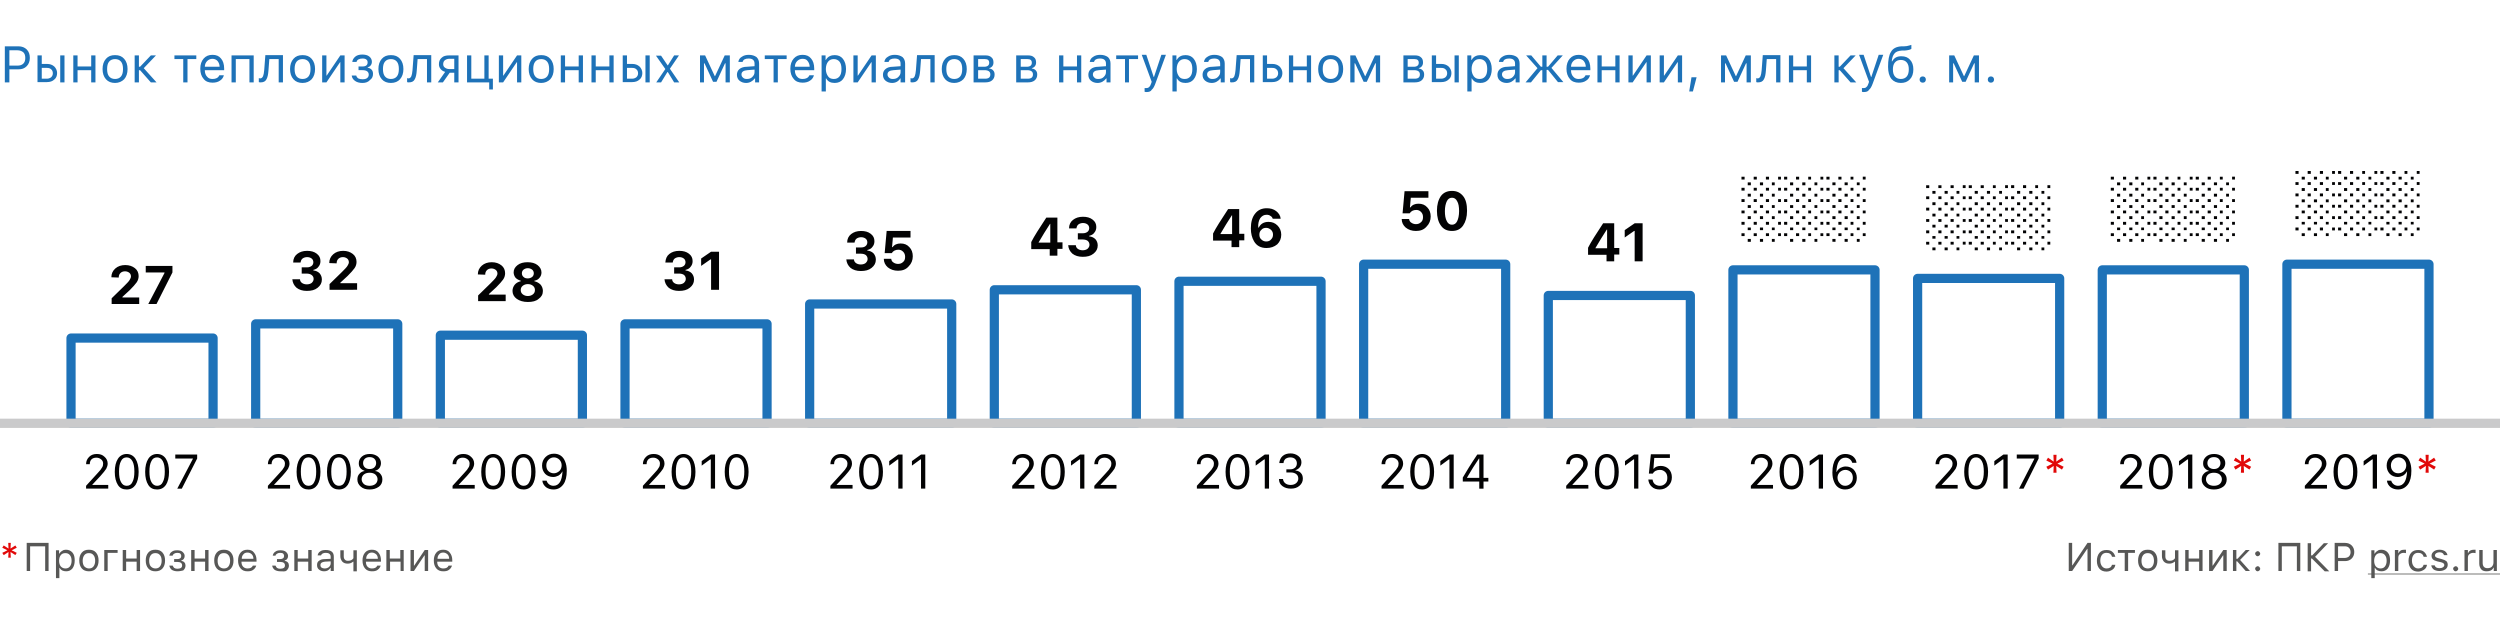 <svg xmlns="http://www.w3.org/2000/svg" xmlns:xlink="http://www.w3.org/1999/xlink" id="Layer_1" x="0" y="0" version="1.1" viewBox="0 0 880 220" xml:space="preserve"><rect x="0" y="0" width="880" height="220" fill="#333333" stroke="none"/><style>.st2{fill:#fff;stroke:#1e72b8;stroke-width:3.241;stroke-linecap:round;stroke-linejoin:round;stroke-miterlimit:10}.st4{fill:#1e72b8}.st5{fill:#020203}.st6{fill:#e10808}.st7{fill:#575756}</style><defs><path id="SVGID_1_" d="M0 0h880v220H0z"/></defs><clipPath id="SVGID_2_"><use overflow="visible" xlink:href="#SVGID_1_"/></clipPath><g clip-path="url(#SVGID_2_)"><path fill="#fff" d="M0 0h880v220H0z"/><path d="M75 119H25v30h50v-30zM140 114H90v35h50v-35zM205 118h-50v31h50v-31zM270 114h-50v35h50v-35zM335 107h-50v42h50v-42zM400 102h-50v47h50v-47zM660 95h-50v54h50V95zM465 99h-50v50h50V99zM725 98h-50v51h50V98zM530 93h-50v56h50V93zM790 95h-50v54h50V95zM855 93h-50v56h50V93zM595 104h-50v45h50v-45z" class="st2"/><path fill="none" stroke="#cacacb" stroke-linecap="round" stroke-linejoin="round" stroke-miterlimit="10" stroke-width="3.241" d="M0 149h880"/><path d="M6.5 16.3c1.2 0 2.2.4 2.9 1.1.8.8 1.1 1.8 1.1 3s-.4 2.2-1.1 2.9c-.8.8-1.7 1.1-2.9 1.1H3.3V29H1.7V16.3h4.8zm-3.2 6.8h2.8c.9 0 1.6-.2 2.1-.7.5-.5.7-1.1.7-2 0-.9-.2-1.5-.7-2-.5-.4-1.2-.7-2.1-.7H3.3v5.4zM21.2 19.5h1.5V29h-1.5v-9.5zm-6.5 4.3v3.9h1.8c.6 0 1.1-.2 1.5-.5.4-.4.6-.8.6-1.4 0-.6-.2-1.1-.6-1.4-.4-.4-.9-.5-1.5-.5h-1.8zm-1.5-4.3h1.5v3h1.8c1.1 0 1.9.3 2.6.9.6.6 1 1.4 1 2.3s-.3 1.8-1 2.3c-.6.6-1.5.9-2.6.9h-3.3v-9.4zM25.8 19.5h1.5v3.9h4.8v-3.9h1.5V29h-1.5v-4.3h-4.8V29h-1.5v-9.5zM40.5 27.8c.9 0 1.6-.3 2.1-.9.5-.6.7-1.5.7-2.6s-.2-2-.7-2.6c-.5-.6-1.2-.9-2.1-.9s-1.6.3-2.1.9c-.5.6-.7 1.5-.7 2.6s.2 2 .7 2.6c.5.6 1.2.9 2.1.9zm0 1.4c-1.3 0-2.4-.4-3.2-1.3-.8-.9-1.2-2.1-1.2-3.6s.4-2.7 1.2-3.6c.8-.9 1.8-1.3 3.2-1.3s2.4.4 3.2 1.3c.8.9 1.2 2.1 1.2 3.6s-.4 2.7-1.2 3.6c-.8.8-1.9 1.3-3.2 1.3zM49.3 23.5l3.8-4h1.8L50.6 24l4.5 5h-2l-3.8-4.3h-.4V29h-1.5v-9.5h1.5v4h.4zM69.1 20.8H66V29h-1.5v-8.2h-3.1v-1.3h7.7v1.3zM74.8 20.7c-.8 0-1.4.3-1.9.8s-.8 1.2-.8 2h5.2c0-.8-.3-1.5-.7-2s-1.1-.8-1.8-.8zm4 5.8c-.2.8-.7 1.5-1.4 1.9-.7.5-1.6.7-2.6.7-1.3 0-2.4-.4-3.1-1.3-.8-.9-1.2-2.1-1.2-3.6s.4-2.7 1.2-3.6c.8-.9 1.8-1.3 3.1-1.3s2.3.4 3 1.3c.7.8 1.1 2 1.1 3.5v.6h-6.8v.1c0 .9.3 1.7.8 2.2.5.6 1.1.8 1.9.8 1.2 0 2-.4 2.4-1.3h1.6zM87.7 20.8H83V29h-1.5v-9.5h7.8V29h-1.5v-8.2zM94.5 24.8c-.1 1.4-.3 2.4-.7 3.1-.4.8-1.1 1.1-2.1 1.1-.2 0-.4 0-.6-.1v-1.4c.1 0 .3.1.5.1.4 0 .8-.3 1-.8.2-.5.3-1.1.4-2.1l.4-5.3h6.2V29h-1.5v-8.2h-3.3l-.3 4zM106.5 27.8c.9 0 1.6-.3 2.1-.9.5-.6.7-1.5.7-2.6s-.2-2-.7-2.6c-.5-.6-1.2-.9-2.1-.9-.9 0-1.6.3-2.1.9-.5.6-.7 1.5-.7 2.6s.2 2 .7 2.6c.5.6 1.2.9 2.1.9zm0 1.4c-1.3 0-2.4-.4-3.2-1.3-.8-.9-1.2-2.1-1.2-3.6s.4-2.7 1.2-3.6c.8-.9 1.8-1.3 3.2-1.3 1.4 0 2.4.4 3.2 1.3.8.9 1.2 2.1 1.2 3.6s-.4 2.7-1.2 3.6c-.8.8-1.8 1.3-3.2 1.3zM113.4 29v-9.5h1.5v7.1h.1l4.8-7.1h1.5V29h-1.5v-7.1h-.1l-4.8 7.1h-1.5zM127.6 29.2c-1 0-1.9-.2-2.6-.7-.7-.5-1.1-1.1-1.2-1.9h1.6c.1.4.3.7.7 1 .4.2.9.3 1.5.3.7 0 1.2-.1 1.6-.4.4-.3.6-.7.6-1.2 0-1-.7-1.6-2.2-1.6h-1.4v-1.3h1.4c1.2 0 1.8-.5 1.8-1.4 0-.4-.1-.8-.4-1-.3-.3-.8-.4-1.4-.4-.6 0-1 .1-1.4.3-.4.2-.6.5-.7.9H124c.1-.8.5-1.4 1.1-1.9.6-.5 1.5-.7 2.4-.7 1 0 1.9.2 2.5.7.6.5.9 1.1.9 1.8 0 .5-.1.9-.4 1.3-.3.4-.7.6-1.1.7v.1c1.3.3 1.9 1 1.9 2.2 0 .9-.3 1.6-1 2.1-.7.8-1.6 1.1-2.7 1.1zM137.6 27.8c.9 0 1.6-.3 2.1-.9.5-.6.7-1.5.7-2.6s-.2-2-.7-2.6c-.5-.6-1.2-.9-2.1-.9-.9 0-1.6.3-2.1.9-.5.6-.7 1.5-.7 2.6s.2 2 .7 2.6c.5.6 1.2.9 2.1.9zm0 1.4c-1.3 0-2.4-.4-3.2-1.3-.8-.9-1.2-2.1-1.2-3.6s.4-2.7 1.2-3.6c.8-.9 1.8-1.3 3.2-1.3 1.4 0 2.4.4 3.2 1.3.8.9 1.2 2.1 1.2 3.6s-.4 2.7-1.2 3.6c-.7.8-1.8 1.3-3.2 1.3zM146.7 24.8c-.1 1.4-.3 2.4-.7 3.1-.4.8-1.1 1.1-2.1 1.1-.2 0-.4 0-.6-.1v-1.4c.1 0 .3.1.5.1.4 0 .8-.3 1-.8.2-.5.3-1.1.4-2.1l.4-5.3h6.2V29h-1.5v-8.2H147l-.3 4zM159.9 24.3v-3.6h-1.8c-.6 0-1.1.2-1.5.5-.4.3-.6.8-.6 1.4 0 .5.2.9.6 1.2.4.3.9.5 1.5.5h1.8zm0 1.3h-1.6l-2.4 3.4h-1.8l2.6-3.7c-.7-.2-1.2-.5-1.6-1-.4-.5-.6-1-.6-1.7 0-1 .3-1.7 1-2.3.6-.6 1.5-.8 2.6-.8h3.3V29h-1.5v-3.4zM172.2 31.5V29h-7.8v-9.5h1.5v8.2h4.6v-8.2h1.5v8.2h1.5v3.8h-1.3zM175.6 29v-9.5h1.5v7.1h.1l4.8-7.1h1.5V29H182v-7.1h-.1l-4.8 7.1h-1.5zM190.5 27.8c.9 0 1.6-.3 2.1-.9.5-.6.7-1.5.7-2.6s-.2-2-.7-2.6c-.5-.6-1.2-.9-2.1-.9-.9 0-1.6.3-2.1.9-.5.6-.7 1.5-.7 2.6s.2 2 .7 2.6c.5.6 1.2.9 2.1.9zm0 1.4c-1.3 0-2.4-.4-3.2-1.3-.8-.9-1.2-2.1-1.2-3.6s.4-2.7 1.2-3.6c.8-.9 1.8-1.3 3.2-1.3 1.4 0 2.4.4 3.2 1.3.8.9 1.2 2.1 1.2 3.6s-.4 2.7-1.2 3.6c-.8.8-1.9 1.3-3.2 1.3zM197.4 19.5h1.5v3.9h4.8v-3.9h1.5V29h-1.5v-4.3h-4.8V29h-1.5v-9.5zM208.2 19.5h1.5v3.9h4.8v-3.9h1.5V29h-1.5v-4.3h-4.8V29h-1.5v-9.5zM227.2 19.5h1.5V29h-1.5v-9.5zm-6.5 4.3v3.9h1.8c.6 0 1.1-.2 1.5-.5.4-.4.6-.8.6-1.4 0-.6-.2-1.1-.6-1.4-.4-.4-.9-.5-1.5-.5h-1.8zm-1.5-4.3h1.5v3h1.8c1.1 0 1.9.3 2.6.9.6.6 1 1.4 1 2.3s-.3 1.8-1 2.3c-.6.6-1.5.9-2.6.9h-3.3v-9.4zM234.9 25.4l-2.2 3.6H231l3.2-4.7-3.3-4.7h1.8L235 23h.1l2.2-3.5h1.7l-3.2 4.7 3.3 4.8h-1.8l-2.2-3.6h-.2zM246.4 29v-9.5h1.8l3.4 7.3h.1l3.4-7.3h1.8V29h-1.5v-6.7h-.2l-3 6.5H251l-3-6.5h-.2V29h-1.4zM262.9 27.8c.8 0 1.4-.2 1.9-.7.5-.5.8-1 .8-1.7v-.9l-2.5.2c-1.4.1-2.1.6-2.1 1.5 0 .5.2.8.5 1.1.4.4.8.5 1.4.5zm-.3 1.4c-.9 0-1.7-.3-2.3-.8-.6-.5-.9-1.2-.9-2.1 0-.8.3-1.5.9-2 .6-.5 1.5-.8 2.6-.8l2.7-.2v-.9c0-1.2-.7-1.8-2.1-1.8-1.2 0-1.9.4-2.1 1.2h-1.5c.1-.8.5-1.4 1.2-1.8.7-.5 1.5-.7 2.5-.7 1.1 0 2 .3 2.7.8.6.6.9 1.3.9 2.3V29h-1.4v-1.4h-.1c-.8 1-1.8 1.6-3.1 1.6zM276.9 20.8h-3.1V29h-1.5v-8.2h-3.1v-1.3h7.7v1.3zM282.5 20.7c-.8 0-1.4.3-1.9.8s-.8 1.2-.8 2h5.2c0-.8-.3-1.5-.7-2-.4-.6-1-.8-1.8-.8zm4 5.8c-.2.8-.7 1.5-1.4 1.9-.7.5-1.6.7-2.6.7-1.3 0-2.4-.4-3.1-1.3-.8-.9-1.2-2.1-1.2-3.6s.4-2.7 1.2-3.6c.8-.9 1.8-1.3 3.1-1.3s2.3.4 3 1.3c.7.8 1.1 2 1.1 3.5v.6h-6.8v.1c0 .9.3 1.7.8 2.2.5.6 1.1.8 1.9.8 1.2 0 2-.4 2.4-1.3h1.6zM293.8 19.4c1.2 0 2.2.4 2.9 1.3.7.9 1.1 2.1 1.1 3.6s-.4 2.7-1.1 3.6c-.7.9-1.7 1.3-2.9 1.3-1.4 0-2.4-.5-3-1.6h-.1v4.6h-1.5V19.5h1.4v1.6h.1c.3-.5.7-1 1.3-1.3.6-.3 1.2-.4 1.8-.4zm-.3 8.4c.9 0 1.5-.3 2-.9.5-.6.7-1.5.7-2.6s-.2-2-.7-2.6c-.5-.6-1.2-.9-2-.9-.9 0-1.5.3-2 .9-.5.6-.8 1.5-.8 2.6s.3 1.9.8 2.6c.4.6 1.1.9 2 .9zM300.4 29v-9.5h1.5v7.1h.1l4.8-7.1h1.5V29h-1.5v-7.1h-.1l-4.8 7.1h-1.5zM314.3 27.8c.8 0 1.4-.2 1.9-.7.5-.5.8-1 .8-1.7v-.9l-2.5.2c-1.4.1-2.1.6-2.1 1.5 0 .5.2.8.5 1.1.4.4.8.5 1.4.5zm-.3 1.4c-.9 0-1.7-.3-2.3-.8-.6-.5-.9-1.2-.9-2.1 0-.8.3-1.5.9-2 .6-.5 1.4-.8 2.6-.8l2.7-.2v-.9c0-1.2-.7-1.8-2.1-1.8-1.2 0-1.9.4-2.1 1.2h-1.5c.1-.8.5-1.4 1.2-1.8.7-.5 1.5-.7 2.5-.7 1.1 0 2 .3 2.7.8.6.6.9 1.3.9 2.3V29H317v-1.4h-.1c-.6 1-1.6 1.6-2.9 1.6zM323.9 24.8c-.1 1.4-.3 2.4-.7 3.1-.4.8-1.1 1.1-2.1 1.1-.2 0-.4 0-.6-.1v-1.4c.1 0 .3.1.5.1.4 0 .8-.3 1-.8.2-.5.3-1.1.4-2.1l.4-5.3h6.2V29h-1.5v-8.2h-3.3l-.3 4zM335.9 27.8c.9 0 1.6-.3 2.1-.9.5-.6.7-1.5.7-2.6s-.2-2-.7-2.6c-.5-.6-1.2-.9-2.1-.9-.9 0-1.6.3-2.1.9-.5.6-.7 1.5-.7 2.6s.2 2 .7 2.6c.5.6 1.2.9 2.1.9zm0 1.4c-1.3 0-2.4-.4-3.2-1.3-.8-.9-1.2-2.1-1.2-3.6s.4-2.7 1.2-3.6c.8-.9 1.8-1.3 3.2-1.3 1.4 0 2.4.4 3.2 1.3.8.9 1.2 2.1 1.2 3.6s-.4 2.7-1.2 3.6c-.8.8-1.9 1.3-3.2 1.3zM344.3 20.8v2.7h2.1c1.2 0 1.8-.5 1.8-1.4 0-.9-.5-1.3-1.5-1.3h-2.4zm0 3.9v3h2.5c1.2 0 1.8-.5 1.8-1.5s-.7-1.5-2.1-1.5h-2.2zm-1.5-5.2h4.1c.9 0 1.6.2 2.1.7.5.4.7 1 .7 1.8 0 .5-.1.9-.4 1.3-.3.4-.7.6-1.1.7v.1c.6.1 1.1.3 1.4.7.4.4.5.9.5 1.5 0 .8-.3 1.5-.9 2-.6.5-1.4.7-2.4.7h-4.1v-9.5zM359.3 20.8v2.7h2.1c1.2 0 1.8-.5 1.8-1.4 0-.9-.5-1.3-1.5-1.3h-2.4zm0 3.9v3h2.5c1.2 0 1.8-.5 1.8-1.5s-.7-1.5-2.1-1.5h-2.2zm-1.5-5.2h4.1c.9 0 1.6.2 2.1.7.5.4.7 1 .7 1.8 0 .5-.1.9-.4 1.3-.3.4-.7.6-1.1.7v.1c.6.1 1.1.3 1.4.7.4.4.5.9.5 1.5 0 .8-.3 1.5-.9 2-.6.5-1.4.7-2.4.7h-4.1v-9.5zM372.8 19.5h1.5v3.9h4.8v-3.9h1.5V29h-1.5v-4.3h-4.8V29h-1.5v-9.5zM386.6 27.8c.8 0 1.4-.2 1.9-.7.5-.5.8-1 .8-1.7v-.9l-2.5.2c-1.4.1-2.1.6-2.1 1.5 0 .5.2.8.5 1.1.3.4.8.5 1.4.5zm-.3 1.4c-.9 0-1.7-.3-2.3-.8-.6-.5-.9-1.2-.9-2.1 0-.8.3-1.5.9-2 .6-.5 1.5-.8 2.6-.8l2.7-.2v-.9c0-1.2-.7-1.8-2.1-1.8-1.2 0-1.9.4-2.1 1.2h-1.5c.1-.8.5-1.4 1.2-1.8.7-.5 1.5-.7 2.5-.7 1.1 0 2 .3 2.7.8.6.6.9 1.3.9 2.3V29h-1.4v-1.4h-.1c-.8 1-1.8 1.6-3.1 1.6zM400.5 20.8h-3.1V29H396v-8.2h-3.1v-1.3h7.7v1.3zM403.6 32.4c-.2 0-.5 0-.7-.1V31h.6c.4 0 .8-.1 1-.4.3-.2.5-.6.7-1.2l.2-.6-3.5-9.5h1.6l2.6 7.8h.1l2.6-7.8h1.6l-3.7 10.1c-.4 1.1-.8 1.8-1.3 2.2-.3.6-1 .8-1.8.8zM417.3 19.4c1.2 0 2.2.4 2.9 1.3.7.9 1.1 2.1 1.1 3.6s-.4 2.7-1.1 3.6c-.7.9-1.7 1.3-2.9 1.3-1.4 0-2.4-.5-3-1.6h-.1v4.6h-1.5V19.5h1.4v1.6h.1c.3-.5.7-1 1.3-1.3.6-.3 1.2-.4 1.8-.4zm-.3 8.4c.9 0 1.5-.3 2-.9.5-.6.7-1.5.7-2.6s-.2-2-.7-2.6c-.5-.6-1.2-.9-2-.9-.9 0-1.5.3-2 .9-.5.6-.8 1.5-.8 2.6s.3 1.9.8 2.6c.4.6 1.1.9 2 .9zM426.8 27.8c.8 0 1.4-.2 1.9-.7.5-.5.8-1 .8-1.7v-.9l-2.5.2c-1.4.1-2.1.6-2.1 1.5 0 .5.2.8.5 1.1.4.4.8.5 1.4.5zm-.3 1.4c-.9 0-1.7-.3-2.3-.8-.6-.5-.9-1.2-.9-2.1 0-.8.3-1.5.9-2 .6-.5 1.4-.8 2.6-.8l2.7-.2v-.9c0-1.2-.7-1.8-2.1-1.8-1.2 0-1.9.4-2.1 1.2h-1.5c.1-.8.5-1.4 1.2-1.8.7-.5 1.5-.7 2.5-.7 1.1 0 2 .3 2.7.8.6.6.9 1.3.9 2.3V29h-1.4v-1.4h-.1c-.8 1-1.8 1.6-3.1 1.6zM436.4 24.8c-.1 1.4-.3 2.4-.7 3.1-.4.8-1.1 1.1-2.1 1.1-.2 0-.4 0-.6-.1v-1.4c.1 0 .3.1.5.1.4 0 .8-.3 1-.8.2-.5.3-1.1.4-2.1l.4-5.3h6.2V29H440v-8.2h-3.3l-.3 4zM446 23.8v3.9h1.8c.6 0 1.1-.2 1.5-.5.4-.4.6-.8.6-1.4 0-.6-.2-1.1-.6-1.4-.4-.4-.9-.5-1.5-.5H446zm-1.5-4.3h1.5v3h1.8c1.1 0 1.9.3 2.6.9.6.6 1 1.4 1 2.3s-.3 1.8-1 2.3c-.6.6-1.5.9-2.6.9h-3.3v-9.4zM453.7 19.5h1.5v3.9h4.8v-3.9h1.5V29H460v-4.3h-4.8V29h-1.5v-9.5zM468.4 27.8c.9 0 1.6-.3 2.1-.9.5-.6.7-1.5.7-2.6s-.2-2-.7-2.6c-.5-.6-1.2-.9-2.1-.9-.9 0-1.6.3-2.1.9-.5.6-.7 1.5-.7 2.6s.2 2 .7 2.6c.6.6 1.2.9 2.1.9zm0 1.4c-1.3 0-2.4-.4-3.2-1.3-.8-.9-1.2-2.1-1.2-3.6s.4-2.7 1.2-3.6c.8-.9 1.8-1.3 3.2-1.3 1.4 0 2.4.4 3.2 1.3.8.9 1.2 2.1 1.2 3.6s-.4 2.7-1.2 3.6c-.7.8-1.8 1.3-3.2 1.3zM475.3 29v-9.5h1.8l3.4 7.3h.1l3.4-7.3h1.8V29h-1.5v-6.7h-.2l-3 6.5H480l-3-6.5h-.2V29h-1.5zM495.5 20.8v2.7h2.1c1.2 0 1.8-.5 1.8-1.4 0-.9-.5-1.3-1.5-1.3h-2.4zm0 3.9v3h2.5c1.2 0 1.8-.5 1.8-1.5s-.7-1.5-2.1-1.5h-2.2zm-1.5-5.2h4.1c.9 0 1.6.2 2.1.7.5.4.7 1 .7 1.8 0 .5-.1.9-.4 1.3-.3.4-.7.6-1.1.7v.1c.6.1 1.1.3 1.4.7.4.4.5.9.5 1.5 0 .8-.3 1.5-.9 2-.6.5-1.4.7-2.4.7h-4v-9.5zM512 19.5h1.5V29H512v-9.5zm-6.5 4.3v3.9h1.8c.6 0 1.1-.2 1.5-.5.4-.4.6-.8.6-1.4 0-.6-.2-1.1-.6-1.4-.4-.4-.9-.5-1.5-.5h-1.8zm-1.5-4.3h1.5v3h1.8c1.1 0 1.9.3 2.6.9.6.6 1 1.4 1 2.3s-.3 1.8-1 2.3c-.6.6-1.5.9-2.6.9H504v-9.4zM521.1 19.4c1.2 0 2.2.4 2.9 1.3.7.9 1.1 2.1 1.1 3.6s-.4 2.7-1.1 3.6c-.7.9-1.7 1.3-2.9 1.3-1.4 0-2.4-.5-3-1.6h-.1v4.6h-1.5V19.5h1.4v1.6h.1c.3-.5.7-1 1.3-1.3.6-.3 1.2-.4 1.8-.4zm-.3 8.4c.9 0 1.5-.3 2-.9.5-.6.7-1.5.7-2.6s-.2-2-.7-2.6c-.5-.6-1.2-.9-2-.9-.9 0-1.5.3-2 .9-.5.6-.8 1.5-.8 2.6s.3 1.9.8 2.6c.5.6 1.1.9 2 .9zM530.6 27.8c.8 0 1.4-.2 1.9-.7.5-.5.8-1 .8-1.7v-.9l-2.5.2c-1.4.1-2.1.6-2.1 1.5 0 .5.2.8.5 1.1.4.4.8.5 1.4.5zm-.3 1.4c-.9 0-1.7-.3-2.3-.8-.6-.5-.9-1.2-.9-2.1 0-.8.3-1.5.9-2 .6-.5 1.5-.8 2.6-.8l2.7-.2v-.9c0-1.2-.7-1.8-2.1-1.8-1.2 0-1.9.4-2.1 1.2h-1.5c.1-.8.5-1.4 1.2-1.8.7-.5 1.5-.7 2.5-.7 1.1 0 2 .3 2.7.8.6.6.9 1.3.9 2.3V29h-1.4v-1.4h-.1c-.8 1-1.8 1.6-3.1 1.6zM541.2 24l-4-4.5h1.8l3.4 4h.5v-4h1.5v4h.5l3.4-4h1.8l-4 4.4 4.2 5h-1.9l-3.5-4.3h-.5V29h-1.5v-4.3h-.5l-3.5 4.3H537l4.2-5zM555.7 20.7c-.8 0-1.4.3-1.9.8s-.8 1.2-.8 2h5.2c0-.8-.3-1.5-.7-2s-1.1-.8-1.8-.8zm4 5.8c-.2.8-.7 1.5-1.4 1.9-.7.5-1.6.7-2.6.7-1.3 0-2.4-.4-3.1-1.3-.8-.9-1.2-2.1-1.2-3.6s.4-2.7 1.2-3.6c.8-.9 1.8-1.3 3.1-1.3s2.3.4 3 1.3c.7.8 1.1 2 1.1 3.5v.6H553v.1c0 .9.3 1.7.8 2.2.5.6 1.1.8 1.9.8 1.2 0 2-.4 2.4-1.3h1.6zM562.3 19.5h1.5v3.9h4.8v-3.9h1.5V29h-1.5v-4.3h-4.8V29h-1.5v-9.5zM573.2 29v-9.5h1.5v7.1h.1l4.8-7.1h1.5V29h-1.5v-7.1h-.1l-4.8 7.1h-1.5zM584.2 29v-9.5h1.5v7.1h.1l4.8-7.1h1.5V29h-1.5v-7.1h-.1l-4.8 7.1h-1.5zM594.6 32.2l.8-5h1.8l-1.3 5h-1.3zM605.8 29v-9.5h1.8l3.4 7.3h.1l3.4-7.3h1.8V29h-1.5v-6.7h-.2l-3 6.5h-1.2l-3-6.5h-.2V29h-1.4zM621.6 24.8c-.1 1.4-.3 2.4-.7 3.1-.4.8-1.1 1.1-2.1 1.1-.2 0-.4 0-.6-.1v-1.4c.1 0 .3.1.5.1.4 0 .8-.3 1-.8.2-.5.3-1.1.4-2.1l.4-5.3h6.2V29h-1.5v-8.2h-3.3l-.3 4zM629.7 19.5h1.5v3.9h4.8v-3.9h1.5V29H636v-4.3h-4.8V29h-1.5v-9.5zM647.6 23.5l3.8-4h1.8l-4.3 4.5 4.5 5h-2l-3.8-4.3h-.4V29h-1.5v-9.5h1.5v4h.4zM656.1 32.4c-.2 0-.5 0-.7-.1V31h.6c.4 0 .8-.1 1-.4.3-.2.5-.6.7-1.2l.2-.6-3.5-9.5h1.6l2.6 7.8h.1l2.6-7.8h1.6l-3.7 10.1c-.4 1.1-.8 1.8-1.3 2.2-.3.6-1 .8-1.8.8zM669.1 27.8c.9 0 1.6-.3 2.1-.9.5-.6.7-1.5.7-2.5s-.2-1.8-.7-2.4c-.5-.6-1.2-.9-2.1-.9-.9 0-1.6.3-2.1.9-.5.6-.7 1.4-.7 2.4 0 1.1.2 1.9.7 2.5.5.6 1.2.9 2.1.9zm-3-6.3c.7-1.2 1.7-1.7 3.2-1.7 1.3 0 2.3.4 3 1.2.8.8 1.2 2 1.2 3.4 0 1.5-.4 2.7-1.2 3.5-.8.9-1.9 1.3-3.2 1.3-1.4 0-2.5-.5-3.3-1.4-.8-1-1.2-2.4-1.2-4.3 0-2.3.3-4.1 1-5.2.7-1.3 2-1.9 3.8-2h.9c.6 0 1.2-.1 1.8-.3.4-.1.6-.2.7-.2v1.4c-.4.3-1.2.5-2.4.6h-1c-1.2.1-2.1.4-2.6 1.1-.5.6-.8 1.5-.9 2.7h.2zM676.8 29.1c-.3 0-.6-.1-.8-.3-.2-.2-.3-.5-.3-.8 0-.3.1-.6.3-.8.2-.2.5-.3.8-.3.3 0 .6.1.8.3.2.2.3.5.3.8 0 .3-.1.6-.3.8-.2.2-.4.3-.8.3zM686.1 29v-9.5h1.8l3.4 7.3h.1l3.4-7.3h1.8V29h-1.5v-6.7h-.2l-3 6.5h-1.2l-3-6.5h-.2V29h-1.4zM700.8 29.1c-.3 0-.6-.1-.8-.3-.2-.2-.3-.5-.3-.8 0-.3.1-.6.3-.8.2-.2.5-.3.8-.3.3 0 .6.1.8.3.2.2.3.5.3.8 0 .3-.1.6-.3.8-.2.2-.5.3-.8.3z" class="st4"/><path d="M159.3 163.4c0-1.1.4-1.9 1.1-2.6.7-.7 1.6-1 2.7-1s2 .3 2.7 1c.7.6 1.1 1.4 1.1 2.4 0 .6-.2 1.2-.5 1.8-.4.6-1 1.4-2 2.5l-2.9 3.1v.1h5.6v1.3h-7.8v-1l4.1-4.5c.8-.8 1.3-1.5 1.5-1.9.3-.4.4-.9.4-1.4 0-.6-.2-1.1-.7-1.5-.5-.4-1-.6-1.7-.6s-1.3.2-1.7.6c-.4.4-.6 1-.6 1.7h-1.3zM173.6 172.3c-1.4 0-2.4-.5-3.1-1.6-.7-1.1-1.1-2.6-1.1-4.6 0-2 .4-3.5 1.1-4.6.7-1.1 1.8-1.7 3.1-1.7s2.4.6 3.1 1.7c.7 1.1 1.1 2.7 1.1 4.6 0 2-.4 3.5-1.1 4.6-.7 1-1.7 1.6-3.1 1.6zm0-1.3c.9 0 1.6-.4 2-1.3.5-.9.7-2.1.7-3.7s-.2-2.8-.7-3.7c-.5-.9-1.2-1.3-2-1.3-.9 0-1.6.4-2 1.3-.5.9-.7 2.1-.7 3.7s.2 2.8.7 3.7c.5.9 1.1 1.3 2 1.3zM184.3 172.3c-1.3 0-2.4-.5-3.1-1.6-.7-1.1-1.1-2.6-1.1-4.6 0-2 .4-3.5 1.1-4.6.7-1.1 1.8-1.7 3.1-1.7s2.4.6 3.1 1.7c.7 1.1 1.1 2.7 1.1 4.6 0 2-.4 3.5-1.1 4.6-.7 1-1.7 1.6-3.1 1.6zm0-1.3c.9 0 1.6-.4 2-1.3.5-.9.7-2.1.7-3.7s-.2-2.8-.7-3.7c-.5-.9-1.2-1.3-2-1.3-.9 0-1.6.4-2 1.3-.5.9-.7 2.1-.7 3.7s.2 2.8.7 3.7c.5.9 1.2 1.3 2 1.3zM194.8 172.3c-1 0-1.9-.3-2.6-.8-.7-.6-1.2-1.3-1.3-2.3h1.5c.2.6.5 1 .9 1.3.4.3.9.5 1.5.5 1 0 1.7-.4 2.3-1.3.5-.8.8-2.1.9-3.7h-.1c-.3.6-.7 1-1.3 1.4-.6.3-1.2.5-1.9.5-1.1 0-2.1-.4-2.8-1.1-.7-.8-1.1-1.7-1.1-2.9s.4-2.2 1.2-3c.8-.8 1.8-1.2 3-1.2 1.8 0 3.2.9 3.9 2.7.4.9.6 2 .6 3.3 0 2.1-.4 3.7-1.2 4.8-.9 1.2-2 1.8-3.5 1.8zm.1-5.7c.8 0 1.4-.3 2-.8.5-.5.8-1.2.8-2s-.3-1.5-.8-2-1.2-.8-1.9-.8c-.8 0-1.4.3-1.9.8s-.8 1.2-.8 2 .2 1.5.7 2c.5.5 1.2.8 1.9.8zM94.3 163.4c0-1.1.4-1.9 1.1-2.6.7-.7 1.6-1 2.7-1s2 .3 2.7 1c.7.6 1.1 1.4 1.1 2.4 0 .6-.2 1.2-.5 1.8-.4.6-1 1.4-2 2.5l-2.9 3.1v.1h5.6v1.3h-7.8v-1l4.1-4.5c.8-.8 1.3-1.5 1.5-1.9.3-.4.4-.9.4-1.4 0-.6-.2-1.1-.7-1.5-.5-.4-1-.6-1.7-.6s-1.3.2-1.7.6c-.4.4-.6 1-.6 1.7h-1.3zM108.6 172.3c-1.3 0-2.4-.5-3.1-1.6-.7-1.1-1.1-2.6-1.1-4.6 0-2 .4-3.5 1.1-4.6.7-1.1 1.8-1.7 3.1-1.7s2.4.6 3.1 1.7c.7 1.1 1.1 2.7 1.1 4.6 0 2-.4 3.5-1.1 4.6-.7 1-1.7 1.6-3.1 1.6zm0-1.3c.9 0 1.6-.4 2-1.3.5-.9.7-2.1.7-3.7s-.2-2.8-.7-3.7c-.5-.9-1.2-1.3-2-1.3-.9 0-1.6.4-2 1.3-.5.9-.7 2.1-.7 3.7s.2 2.8.7 3.7c.5.9 1.1 1.3 2 1.3zM119.3 172.3c-1.3 0-2.4-.5-3.1-1.6-.7-1.1-1.1-2.6-1.1-4.6 0-2 .4-3.5 1.1-4.6.7-1.1 1.8-1.7 3.1-1.7s2.4.6 3.1 1.7c.7 1.1 1.1 2.7 1.1 4.6 0 2-.4 3.5-1.1 4.6-.7 1-1.7 1.6-3.1 1.6zm0-1.3c.9 0 1.6-.4 2-1.3.5-.9.7-2.1.7-3.7s-.2-2.8-.7-3.7c-.5-.9-1.2-1.3-2-1.3-.9 0-1.6.4-2 1.3-.5.9-.7 2.1-.7 3.7s.2 2.8.7 3.7c.5.9 1.2 1.3 2 1.3zM130.1 172.3c-1.3 0-2.3-.3-3.1-1-.8-.7-1.2-1.5-1.2-2.5 0-.8.2-1.5.7-2 .5-.6 1.1-.9 1.8-1v-.1c-.6-.2-1.1-.5-1.5-1-.4-.5-.5-1-.5-1.7 0-.9.4-1.7 1.1-2.3.7-.6 1.6-.9 2.8-.9 1.1 0 2 .3 2.8.9.7.6 1.1 1.4 1.1 2.3 0 .7-.2 1.2-.5 1.7-.4.5-.8.8-1.5 1v.1c.8.1 1.4.5 1.8 1 .5.6.7 1.2.7 2 0 1-.4 1.9-1.2 2.5-1 .7-2 1-3.3 1zm0-1.3c.8 0 1.5-.2 2-.6.5-.4.8-1 .8-1.7s-.3-1.2-.8-1.7c-.5-.4-1.2-.6-2-.6s-1.5.2-2 .6c-.5.4-.8 1-.8 1.7s.3 1.2.8 1.7c.5.4 1.2.6 2 .6zm0-5.9c.7 0 1.3-.2 1.7-.6.4-.4.6-.9.6-1.5s-.2-1.1-.6-1.5c-.4-.4-1-.6-1.7-.6s-1.3.2-1.7.6c-.4.4-.6.9-.6 1.5s.2 1.1.6 1.5c.4.4 1 .6 1.7.6zM30.3 163.4c0-1.1.4-1.9 1.1-2.6.7-.7 1.6-1 2.7-1s2 .3 2.7 1c.7.6 1.1 1.4 1.1 2.4 0 .6-.2 1.2-.5 1.8-.4.6-1 1.4-2 2.5l-2.9 3.1v.1h5.6v1.3h-7.8v-1l4.1-4.5c.8-.8 1.3-1.5 1.5-1.9.3-.4.4-.9.4-1.4 0-.6-.2-1.1-.7-1.5-.5-.4-1-.6-1.7-.6s-1.3.2-1.7.6c-.4.4-.6 1-.6 1.7h-1.3zM44.6 172.3c-1.4 0-2.4-.5-3.1-1.6-.7-1.1-1.1-2.6-1.1-4.6 0-2 .4-3.5 1.1-4.6.7-1.1 1.8-1.7 3.1-1.7s2.4.6 3.1 1.7c.7 1.1 1.1 2.7 1.1 4.6 0 2-.4 3.5-1.1 4.6-.7 1-1.7 1.6-3.1 1.6zm0-1.3c.9 0 1.6-.4 2-1.3.5-.9.7-2.1.7-3.7s-.2-2.8-.7-3.7c-.5-.9-1.2-1.3-2-1.3-.9 0-1.6.4-2 1.3-.5.9-.7 2.1-.7 3.7s.2 2.8.7 3.7c.5.9 1.1 1.3 2 1.3zM55.3 172.3c-1.4 0-2.4-.5-3.1-1.6-.7-1.1-1.1-2.6-1.1-4.6 0-2 .4-3.5 1.1-4.6.7-1.1 1.8-1.7 3.1-1.7s2.4.6 3.1 1.7c.7 1.1 1.1 2.7 1.1 4.6 0 2-.4 3.5-1.1 4.6-.7 1-1.7 1.6-3.1 1.6zm0-1.3c.9 0 1.6-.4 2-1.3.5-.9.7-2.1.7-3.7s-.2-2.8-.7-3.7c-.5-.9-1.2-1.3-2-1.3-.9 0-1.6.4-2 1.3-.5.9-.7 2.1-.7 3.7s.2 2.8.7 3.7c.5.9 1.2 1.3 2 1.3zM67.9 161.5v-.1h-6.2V160h7.7v1.4L64 172h-1.6l5.5-10.5zM226.3 163.4c0-1.1.4-1.9 1.1-2.6.7-.7 1.6-1 2.7-1s2 .3 2.7 1c.7.6 1.1 1.4 1.1 2.4 0 .6-.2 1.2-.5 1.8-.4.6-1 1.4-2 2.5l-2.9 3.1v.1h5.6v1.3h-7.8v-1l4.1-4.5c.8-.8 1.3-1.5 1.5-1.9.3-.4.4-.9.4-1.4 0-.6-.2-1.1-.7-1.5-.5-.4-1-.6-1.7-.6s-1.3.2-1.7.6c-.4.4-.6 1-.6 1.7h-1.3zM240.6 172.3c-1.4 0-2.4-.5-3.1-1.6-.7-1.1-1.1-2.6-1.1-4.6 0-2 .4-3.5 1.1-4.6.7-1.1 1.8-1.7 3.1-1.7s2.4.6 3.1 1.7c.7 1.1 1.1 2.7 1.1 4.6 0 2-.4 3.5-1.1 4.6-.7 1-1.7 1.6-3.1 1.6zm0-1.3c.9 0 1.6-.4 2-1.3.5-.9.7-2.1.7-3.7s-.2-2.8-.7-3.7c-.5-.9-1.2-1.3-2-1.3-.9 0-1.6.4-2 1.3-.5.9-.7 2.1-.7 3.7s.2 2.8.7 3.7c.5.9 1.1 1.3 2 1.3zM250.2 161.7h-.2l-3 2.2v-1.6l3.2-2.3h1.5v12h-1.5v-10.3zM259.3 172.3c-1.3 0-2.4-.5-3.1-1.6-.7-1.1-1.1-2.6-1.1-4.6 0-2 .4-3.5 1.1-4.6.7-1.1 1.8-1.7 3.1-1.7s2.4.6 3.1 1.7c.7 1.1 1.1 2.7 1.1 4.6 0 2-.4 3.5-1.1 4.6-.7 1-1.8 1.6-3.1 1.6zm0-1.3c.9 0 1.6-.4 2-1.3.5-.9.7-2.1.7-3.7s-.2-2.8-.7-3.7c-.5-.9-1.2-1.3-2-1.3-.9 0-1.6.4-2 1.3-.5.9-.7 2.1-.7 3.7s.2 2.8.7 3.7c.4.9 1.1 1.3 2 1.3zM292.3 163.4c0-1.1.4-1.9 1.1-2.6.7-.7 1.6-1 2.7-1s2 .3 2.7 1c.7.6 1.1 1.4 1.1 2.4 0 .6-.2 1.2-.5 1.8-.4.6-1 1.4-2 2.5l-2.9 3.1v.1h5.6v1.3h-7.8v-1l4.1-4.5c.8-.8 1.3-1.5 1.5-1.9.3-.4.4-.9.4-1.4 0-.6-.2-1.1-.7-1.5-.5-.4-1-.6-1.7-.6s-1.3.2-1.7.6c-.4.4-.6 1-.6 1.7h-1.3zM306.6 172.3c-1.4 0-2.4-.5-3.1-1.6-.7-1.1-1.1-2.6-1.1-4.6 0-2 .4-3.5 1.1-4.6.7-1.1 1.8-1.7 3.1-1.7s2.4.6 3.1 1.7c.7 1.1 1.1 2.7 1.1 4.6 0 2-.4 3.5-1.1 4.6-.7 1-1.7 1.6-3.1 1.6zm0-1.3c.9 0 1.6-.4 2-1.3.5-.9.7-2.1.7-3.7s-.2-2.8-.7-3.7c-.5-.9-1.2-1.3-2-1.3-.9 0-1.6.4-2 1.3-.5.9-.7 2.1-.7 3.7s.2 2.8.7 3.7c.5.9 1.1 1.3 2 1.3zM316.2 161.7h-.2l-3 2.2v-1.6l3.2-2.3h1.5v12h-1.5v-10.3zM324.1 161.7h-.1l-3 2.2v-1.6l3.2-2.3h1.5v12h-1.5v-10.3zM356.3 163.4c0-1.1.4-1.9 1.1-2.6.7-.7 1.6-1 2.7-1s2 .3 2.7 1c.7.6 1.1 1.4 1.1 2.4 0 .6-.2 1.2-.5 1.8-.4.6-1 1.4-2 2.5l-2.9 3.1v.1h5.6v1.3h-7.8v-1l4.1-4.5c.8-.8 1.3-1.5 1.5-1.9.3-.4.4-.9.4-1.4 0-.6-.2-1.1-.7-1.5-.5-.4-1-.6-1.7-.6s-1.3.2-1.7.6c-.4.4-.6 1-.6 1.7h-1.3zM370.6 172.3c-1.4 0-2.4-.5-3.1-1.6-.7-1.1-1.1-2.6-1.1-4.6 0-2 .4-3.5 1.1-4.6.7-1.1 1.8-1.7 3.1-1.7s2.4.6 3.1 1.7c.7 1.1 1.1 2.7 1.1 4.6 0 2-.4 3.5-1.1 4.6-.7 1-1.7 1.6-3.1 1.6zm0-1.3c.9 0 1.6-.4 2-1.3.5-.9.7-2.1.7-3.7s-.2-2.8-.7-3.7c-.5-.9-1.2-1.3-2-1.3-.9 0-1.6.4-2 1.3-.5.9-.7 2.1-.7 3.7s.2 2.8.7 3.7c.5.9 1.1 1.3 2 1.3zM380.2 161.7h-.2l-3 2.2v-1.6l3.2-2.3h1.5v12h-1.5v-10.3zM385.2 163.4c0-1.1.4-1.9 1.1-2.6.7-.7 1.6-1 2.7-1s2 .3 2.7 1c.7.6 1.1 1.4 1.1 2.4 0 .6-.2 1.2-.5 1.8-.4.6-1 1.4-2 2.5l-2.9 3.1v.1h5.6v1.3h-7.8v-1l4.1-4.5c.8-.8 1.3-1.5 1.5-1.9.3-.4.4-.9.4-1.4 0-.6-.2-1.1-.7-1.5-.5-.4-1-.6-1.7-.6s-1.3.2-1.7.6c-.4.4-.6 1-.6 1.7h-1.3zM421.3 163.4c0-1.1.4-1.9 1.1-2.6.7-.7 1.6-1 2.7-1s2 .3 2.7 1c.7.6 1.1 1.4 1.1 2.4 0 .6-.2 1.2-.5 1.8-.4.6-1 1.4-2 2.5l-2.9 3.1v.1h5.6v1.3h-7.8v-1l4.1-4.5c.8-.8 1.3-1.5 1.5-1.9.3-.4.4-.9.4-1.4 0-.6-.2-1.1-.7-1.5-.5-.4-1-.6-1.7-.6s-1.3.2-1.7.6c-.4.4-.6 1-.6 1.7h-1.3zM435.6 172.3c-1.4 0-2.4-.5-3.1-1.6-.7-1.1-1.1-2.6-1.1-4.6 0-2 .4-3.5 1.1-4.6.7-1.1 1.8-1.7 3.1-1.7s2.4.6 3.1 1.7c.7 1.1 1.1 2.7 1.1 4.6 0 2-.4 3.5-1.1 4.6-.7 1-1.7 1.6-3.1 1.6zm0-1.3c.9 0 1.6-.4 2-1.3.5-.9.7-2.1.7-3.7s-.2-2.8-.7-3.7c-.5-.9-1.2-1.3-2-1.3-.9 0-1.6.4-2 1.3-.5.9-.7 2.1-.7 3.7s.2 2.8.7 3.7c.5.9 1.1 1.3 2 1.3zM445.2 161.7h-.2l-3 2.2v-1.6l3.2-2.3h1.5v12h-1.5v-10.3zM452.7 165.2h1.5c.7 0 1.2-.2 1.7-.6.4-.4.6-.9.6-1.5s-.2-1.1-.6-1.5c-.4-.4-1-.6-1.7-.6s-1.2.2-1.7.5c-.4.4-.7.9-.7 1.5h-1.5c.1-1 .5-1.9 1.2-2.5.7-.6 1.6-.9 2.8-.9 1 0 1.9.3 2.7.9s1.1 1.4 1.1 2.2c0 .7-.2 1.3-.6 1.8-.4.5-.9.8-1.5 1v.1c.8.1 1.5.4 1.9.9.5.5.7 1.2.7 2 0 1-.4 1.8-1.2 2.5-.8.7-1.8 1-3 1s-2.2-.3-3-.9c-.8-.6-1.2-1.4-1.2-2.5h1.4c.1.6.3 1.1.8 1.5.5.4 1.1.6 1.9.6.8 0 1.4-.2 1.9-.6.5-.4.8-1 .8-1.6 0-.7-.2-1.2-.7-1.6-.5-.4-1.2-.6-2-.6h-1.5v-1.1zM486.3 163.4c0-1.1.4-1.9 1.1-2.6.7-.7 1.6-1 2.7-1s2 .3 2.7 1c.7.6 1.1 1.4 1.1 2.4 0 .6-.2 1.2-.5 1.8-.4.6-1 1.4-2 2.5l-2.9 3.1v.1h5.6v1.3h-7.8v-1l4.1-4.5c.8-.8 1.3-1.5 1.5-1.9.3-.4.4-.9.4-1.4 0-.6-.2-1.1-.7-1.5-.5-.4-1-.6-1.7-.6s-1.3.2-1.7.6c-.4.4-.6 1-.6 1.7h-1.3zM500.6 172.3c-1.4 0-2.4-.5-3.1-1.6-.7-1.1-1.1-2.6-1.1-4.6 0-2 .4-3.5 1.1-4.6.7-1.1 1.8-1.7 3.1-1.7s2.4.6 3.1 1.7c.7 1.1 1.1 2.7 1.1 4.6 0 2-.4 3.5-1.1 4.6-.7 1-1.7 1.6-3.1 1.6zm0-1.3c.9 0 1.6-.4 2-1.3.5-.9.7-2.1.7-3.7s-.2-2.8-.7-3.7c-.5-.9-1.2-1.3-2-1.3-.9 0-1.6.4-2 1.3-.5.9-.7 2.1-.7 3.7s.2 2.8.7 3.7c.5.9 1.1 1.3 2 1.3zM510.2 161.7h-.2l-3 2.2v-1.6l3.2-2.3h1.5v12h-1.5v-10.3zM520.7 169.5h-5.8v-1.4c1.1-1.9 2.8-4.7 5.1-8.1h2.2v8.2h1.7v1.3h-1.7v2.5h-1.5v-2.5zm-4.3-1.3h4.3v-6.8h-.1c-1.3 1.9-2.7 4.1-4.2 6.7v.1zM551.3 163.4c0-1.1.4-1.9 1.1-2.6.7-.7 1.6-1 2.7-1s2 .3 2.7 1c.7.6 1.1 1.4 1.1 2.4 0 .6-.2 1.2-.5 1.8-.4.6-1 1.4-2 2.5l-2.9 3.1v.1h5.6v1.3h-7.8v-1l4.1-4.5c.8-.8 1.3-1.5 1.5-1.9.3-.4.4-.9.4-1.4 0-.6-.2-1.1-.7-1.5-.5-.4-1-.6-1.7-.6s-1.3.2-1.7.6c-.4.4-.6 1-.6 1.7h-1.3zM565.6 172.3c-1.3 0-2.4-.5-3.1-1.6-.7-1.1-1.1-2.6-1.1-4.6 0-2 .4-3.5 1.1-4.6.7-1.1 1.8-1.7 3.1-1.7s2.4.6 3.1 1.7c.7 1.1 1.1 2.7 1.1 4.6 0 2-.4 3.5-1.1 4.6-.7 1-1.7 1.6-3.1 1.6zm0-1.3c.9 0 1.6-.4 2-1.3.5-.9.7-2.1.7-3.7s-.2-2.8-.7-3.7c-.5-.9-1.2-1.3-2-1.3-.9 0-1.6.4-2 1.3-.5.9-.7 2.1-.7 3.7s.2 2.8.7 3.7c.5.9 1.1 1.3 2 1.3zM575.2 161.7h-.2l-3 2.2v-1.6l3.2-2.3h1.5v12h-1.5v-10.3zM584.2 172.3c-1.1 0-2.1-.3-2.8-1-.7-.6-1.1-1.5-1.2-2.5h1.5c.1.6.3 1.2.8 1.6.5.4 1.1.6 1.8.6.8 0 1.4-.3 1.9-.8s.7-1.2.7-2-.2-1.5-.7-2c-.5-.5-1.1-.8-1.9-.8-1.1 0-2 .4-2.5 1.3h-1.4l.7-6.8h6.7v1.3h-5.5l-.3 3.8h.1c.6-.7 1.4-1 2.5-1s2.1.4 2.8 1.1c.7.7 1.1 1.7 1.1 2.9s-.4 2.2-1.2 3c-.9.9-1.9 1.3-3.1 1.3zM616.3 163.4c0-1.1.4-1.9 1.1-2.6.7-.7 1.6-1 2.7-1s2 .3 2.7 1c.7.6 1.1 1.4 1.1 2.4 0 .6-.2 1.2-.5 1.8-.4.6-1 1.4-2 2.5l-2.9 3.1v.1h5.6v1.3h-7.8v-1l4.1-4.5c.8-.8 1.3-1.5 1.5-1.9.3-.4.4-.9.4-1.4 0-.6-.2-1.1-.7-1.5-.5-.4-1-.6-1.7-.6s-1.3.2-1.7.6c-.4.4-.6 1-.6 1.7h-1.3zM630.6 172.3c-1.3 0-2.4-.5-3.1-1.6-.7-1.1-1.1-2.6-1.1-4.6 0-2 .4-3.5 1.1-4.6.7-1.1 1.8-1.7 3.1-1.7s2.4.6 3.1 1.7c.7 1.1 1.1 2.7 1.1 4.6 0 2-.4 3.5-1.1 4.6-.7 1-1.7 1.6-3.1 1.6zm0-1.3c.9 0 1.6-.4 2-1.3.5-.9.7-2.1.7-3.7s-.2-2.8-.7-3.7c-.5-.9-1.2-1.3-2-1.3-.9 0-1.6.4-2 1.3-.5.9-.7 2.1-.7 3.7s.2 2.8.7 3.7c.5.9 1.1 1.3 2 1.3zM640.2 161.7h-.2l-3 2.2v-1.6l3.2-2.3h1.5v12h-1.5v-10.3zM649.5 172.3c-1.8 0-3.2-.9-3.9-2.7-.4-.9-.6-2-.6-3.3 0-2.1.4-3.7 1.2-4.8.8-1.1 1.9-1.7 3.4-1.7 1 0 1.9.3 2.6.8.7.6 1.2 1.3 1.3 2.3H652c-.2-.6-.5-1-.9-1.3-.4-.3-.9-.5-1.5-.5-1 0-1.7.4-2.3 1.3-.5.8-.8 2.1-.9 3.7h.1c.3-.6.7-1 1.3-1.4.6-.3 1.2-.5 1.9-.5 1.1 0 2.1.4 2.8 1.1.7.8 1.1 1.7 1.1 2.9s-.4 2.2-1.2 3c-.7.7-1.7 1.1-2.9 1.1zm0-1.3c.8 0 1.4-.3 1.9-.8s.8-1.2.8-2-.2-1.5-.7-2c-.5-.5-1.2-.8-1.9-.8-.8 0-1.4.3-2 .8-.5.5-.8 1.2-.8 1.9 0 .8.3 1.5.8 2 .5.6 1.1.9 1.9.9zM39.2 97.6c0-1.3.5-2.3 1.4-3.1.9-.8 2.1-1.2 3.5-1.2s2.5.4 3.4 1.1c.9.7 1.3 1.7 1.3 2.8 0 .7-.2 1.5-.7 2.2-.5.7-1.3 1.6-2.4 2.7l-2.6 2.4v.2H49v2.3h-9.7v-2l4.4-4.3c.9-.9 1.6-1.6 1.9-2.1.3-.5.5-.9.5-1.3 0-.5-.2-1-.6-1.3-.4-.3-.9-.5-1.5-.5s-1.2.2-1.6.6c-.4.4-.6.9-.6 1.5v.1l-2.6-.1zM57.9 96.1v-.2h-6.6v-2.3h9.4v2.3L55.1 107h-2.9l5.7-10.9zM106.6 94.1h1.6c.6 0 1.1-.2 1.5-.5.4-.3.6-.8.6-1.3s-.2-1-.6-1.3c-.4-.3-.9-.5-1.6-.5-.6 0-1.2.2-1.6.5-.4.3-.6.8-.7 1.4h-2.6c0-1.3.5-2.3 1.4-3 .9-.7 2-1.1 3.5-1.1 1.4 0 2.5.3 3.4 1 .9.7 1.3 1.5 1.3 2.6 0 .8-.2 1.4-.7 2-.4.6-1 .9-1.8 1.1v.2c.9.1 1.6.4 2.2 1 .5.6.8 1.3.8 2.2 0 1.2-.5 2.1-1.5 2.9-1 .8-2.2 1.1-3.8 1.1-1.5 0-2.7-.4-3.6-1.1-.9-.8-1.4-1.8-1.5-3h2.7c0 .6.3 1 .7 1.3.4.3 1 .5 1.7.5s1.3-.2 1.7-.5c.4-.4.7-.8.7-1.4 0-.6-.2-1-.7-1.4-.4-.3-1-.5-1.8-.5h-1.7v-2.2zM115.9 92.6c0-1.3.5-2.3 1.4-3.1.9-.8 2.1-1.2 3.5-1.2s2.5.4 3.4 1.1c.9.7 1.3 1.7 1.3 2.8 0 .7-.2 1.5-.7 2.2-.5.7-1.3 1.6-2.4 2.7l-2.6 2.4v.2h5.9v2.3H116v-2l4.4-4.3c.9-.9 1.6-1.6 1.9-2.1.3-.5.5-.9.5-1.3 0-.5-.2-1-.6-1.3-.4-.3-.9-.5-1.5-.5s-1.2.2-1.6.6c-.4.4-.6.9-.6 1.5v.1l-2.6-.1zM168.2 96.6c0-1.3.5-2.3 1.4-3.1.9-.8 2.1-1.2 3.5-1.2s2.5.4 3.4 1.1c.9.7 1.3 1.7 1.3 2.8 0 .7-.2 1.5-.7 2.2-.5.7-1.3 1.6-2.4 2.7l-2.6 2.4v.2h5.9v2.3h-9.7v-2l4.4-4.3c.9-.9 1.6-1.6 1.9-2.1.3-.5.5-.9.5-1.3 0-.5-.2-1-.6-1.3-.4-.3-.9-.5-1.5-.5-.7 0-1.2.2-1.6.6-.4.4-.6.9-.6 1.5v.1l-2.6-.1zM185.8 106.3c-1.6 0-2.9-.4-3.9-1.1-1-.7-1.5-1.7-1.5-2.8 0-.8.3-1.6.8-2.2.5-.6 1.2-1 2.1-1.2v-.2c-.7-.2-1.3-.5-1.8-1-.4-.5-.7-1.2-.7-1.9 0-1.1.5-1.9 1.4-2.6.9-.7 2.1-1 3.5-1s2.6.3 3.5 1c.9.7 1.4 1.6 1.4 2.6 0 .7-.2 1.3-.7 1.9-.4.5-1 .9-1.8 1v.2c.9.2 1.6.6 2.2 1.2.5.6.8 1.4.8 2.2 0 1.2-.5 2.1-1.5 2.8-.9.8-2.2 1.1-3.8 1.1zm0-2.1c.7 0 1.3-.2 1.8-.6.5-.4.7-.9.7-1.5s-.2-1.1-.7-1.5c-.5-.4-1.1-.6-1.8-.6s-1.3.2-1.8.6c-.5.4-.7.9-.7 1.5s.2 1.1.7 1.5c.5.4 1.1.6 1.8.6zm0-6.2c.6 0 1.1-.2 1.5-.5.4-.3.6-.8.6-1.3s-.2-1-.6-1.3c-.4-.3-.9-.5-1.5-.5s-1.1.2-1.5.5c-.4.3-.6.8-.6 1.3s.2 1 .6 1.3c.4.4.9.5 1.5.5zM237.6 94.1h1.6c.6 0 1.1-.2 1.5-.5.4-.3.6-.8.6-1.3s-.2-1-.6-1.3c-.4-.3-.9-.5-1.6-.5-.6 0-1.2.2-1.6.5-.4.3-.6.8-.7 1.4h-2.6c.1-1.3.5-2.3 1.4-3 .9-.7 2-1.1 3.5-1.1 1.4 0 2.5.3 3.4 1 .9.7 1.3 1.5 1.3 2.6 0 .8-.2 1.4-.7 2-.4.6-1 .9-1.8 1.1v.2c.9.1 1.6.4 2.2 1 .5.6.8 1.3.8 2.2 0 1.2-.5 2.1-1.5 2.9-1 .8-2.2 1.1-3.8 1.1-1.5 0-2.7-.4-3.6-1.1-.9-.8-1.4-1.8-1.5-3h2.7c0 .6.3 1 .7 1.3.4.3 1 .5 1.7.5s1.3-.2 1.7-.5c.4-.4.7-.8.7-1.4 0-.6-.2-1-.6-1.4-.4-.3-1-.5-1.8-.5h-1.7v-2.2zM250.3 91.3h-.2l-3.3 2.3V91l3.5-2.4h2.8V102h-2.8V91.3zM301.6 87.1h1.6c.6 0 1.2-.2 1.5-.5.4-.3.6-.8.6-1.3s-.2-1-.6-1.3c-.4-.3-.9-.5-1.6-.5-.6 0-1.2.2-1.6.5-.4.3-.6.8-.7 1.4h-2.6c0-1.3.5-2.3 1.4-3 .9-.7 2-1.1 3.5-1.1 1.4 0 2.5.3 3.4 1 .9.7 1.3 1.5 1.3 2.6 0 .8-.2 1.4-.7 2-.4.6-1 .9-1.8 1.1v.2c.9.1 1.6.4 2.2 1 .5.6.8 1.3.8 2.2 0 1.2-.5 2.1-1.5 2.9-1 .8-2.2 1.1-3.8 1.1-1.5 0-2.7-.4-3.6-1.1-.9-.8-1.4-1.8-1.5-3h2.7c0 .6.3 1 .7 1.3.4.3 1 .5 1.7.5s1.3-.2 1.7-.5c.4-.4.7-.8.7-1.4 0-.6-.2-1-.6-1.4-.4-.3-1-.5-1.8-.5h-1.7v-2.2zM316.1 95.3c-1.4 0-2.6-.4-3.6-1.2-.9-.8-1.4-1.8-1.4-3h2.6c.1.6.3 1 .8 1.3.4.3 1 .5 1.6.5.7 0 1.3-.2 1.8-.7.5-.4.7-1 .7-1.8 0-.7-.2-1.3-.7-1.8-.5-.5-1-.7-1.7-.7-1 0-1.8.4-2.3 1.2h-2.5l.7-7.8h8.4v2.3h-6.2L314 87h.2c.6-.9 1.6-1.3 2.8-1.3 1.3 0 2.3.4 3.1 1.3.8.8 1.2 1.9 1.2 3.2 0 1.4-.5 2.6-1.4 3.5-1 1.2-2.3 1.6-3.8 1.6zM369.6 87.7H363v-2.5c1-2 2.8-4.8 5.3-8.6h3.9v8.7h1.8v2.3h-1.8V90h-2.7v-2.3zm-4-2.3h4.1v-6.6h-.1c-1.4 2.1-2.7 4.3-4 6.5v.1zM379.7 82.1h1.6c.6 0 1.1-.2 1.5-.5.4-.3.6-.8.6-1.3s-.2-1-.6-1.3c-.4-.3-.9-.5-1.6-.5-.6 0-1.2.2-1.6.5-.4.3-.6.8-.7 1.4h-2.6c0-1.3.5-2.3 1.4-3 .9-.7 2-1.1 3.5-1.1 1.4 0 2.5.3 3.4 1 .9.7 1.3 1.5 1.3 2.6 0 .8-.2 1.4-.7 2-.4.6-1 .9-1.8 1.1v.2c.9.1 1.6.4 2.2 1 .5.6.8 1.3.8 2.2 0 1.2-.5 2.1-1.5 2.9-1 .8-2.2 1.1-3.8 1.1-1.5 0-2.7-.4-3.6-1.1-.9-.8-1.4-1.8-1.5-3h2.7c0 .6.3 1 .7 1.3.4.3 1 .5 1.7.5s1.3-.2 1.7-.5c.4-.4.7-.8.7-1.4 0-.6-.2-1-.6-1.4-.4-.3-1-.5-1.8-.5h-1.7v-2.2zM433.6 84.7H427v-2.5c1-2 2.8-4.8 5.3-8.6h3.9v8.7h1.8v2.3h-1.8V87h-2.7v-2.3zm-4-2.3h4.1v-6.6h-.1c-1.4 2.1-2.7 4.3-4 6.5v.1zM445.8 87.3c-2 0-3.5-.8-4.4-2.4-.7-1.2-1.1-2.7-1.1-4.5 0-2.2.5-4 1.5-5.2 1-1.3 2.4-1.9 4.1-1.9 1.3 0 2.4.3 3.3 1 .9.7 1.5 1.6 1.6 2.7H448c-.1-.4-.4-.8-.8-1-.4-.3-.8-.4-1.4-.4-.9 0-1.6.4-2.2 1.2-.5.8-.8 1.9-.7 3.3h.2c.6-1.3 1.8-2 3.4-2 1.3 0 2.3.4 3.2 1.3.8.8 1.3 1.9 1.3 3.2 0 1.4-.5 2.5-1.4 3.4-1.1.9-2.3 1.3-3.8 1.3zm-.1-2.3c.7 0 1.3-.2 1.7-.7.5-.5.7-1 .7-1.7s-.2-1.2-.7-1.7c-.5-.4-1-.7-1.7-.7s-1.3.2-1.7.7c-.5.4-.7 1-.7 1.7s.2 1.3.7 1.7c.5.5 1.1.7 1.7.7zM498.4 81.3c-1.4 0-2.6-.4-3.6-1.2-.9-.8-1.4-1.8-1.4-3h2.6c.1.6.3 1 .8 1.3.4.3 1 .5 1.6.5.7 0 1.3-.2 1.8-.7.5-.4.7-1 .7-1.8 0-.7-.2-1.3-.7-1.8-.5-.5-1-.7-1.7-.7-1 0-1.8.4-2.3 1.2h-2.5l.7-7.8h8.4v2.3h-6.2l-.3 3.4h.2c.6-.9 1.6-1.3 2.8-1.3 1.3 0 2.3.4 3.1 1.3.8.8 1.2 1.9 1.2 3.2 0 1.4-.5 2.6-1.4 3.5-1 1.2-2.3 1.6-3.8 1.6zM511.1 81.3c-1.7 0-3-.6-3.9-1.9-.9-1.2-1.4-3-1.4-5.2s.5-3.9 1.4-5.2c.9-1.2 2.2-1.8 3.9-1.8 1.7 0 2.9.6 3.9 1.8 1 1.2 1.4 3 1.4 5.2s-.5 3.9-1.4 5.2c-.9 1.3-2.2 1.9-3.9 1.9zm0-2.2c.8 0 1.4-.4 1.8-1.2.4-.8.7-2 .7-3.6 0-1.5-.2-2.7-.7-3.5-.4-.8-1-1.2-1.8-1.2s-1.4.4-1.8 1.2c-.4.8-.7 2-.7 3.5s.2 2.7.7 3.6c.4.8 1 1.2 1.8 1.2zM565.6 89.7H559v-2.5c1-2 2.8-4.8 5.3-8.6h3.9v8.7h1.8v2.3h-1.8V92h-2.7v-2.3zm-4-2.3h4.1v-6.6h-.1c-1.4 2.1-2.7 4.3-4 6.5v.1zM575.4 81.3h-.2l-3.3 2.3V81l3.5-2.4h2.8V92h-2.8V81.3zM746.3 163.4c0-1.1.4-1.9 1.1-2.6.7-.7 1.6-1 2.7-1s2 .3 2.7 1c.7.6 1.1 1.4 1.1 2.4 0 .6-.2 1.2-.5 1.8-.4.6-1 1.4-2 2.5l-2.9 3.1v.1h5.6v1.3h-7.8v-1l4.1-4.5c.8-.8 1.3-1.5 1.5-1.9.3-.4.4-.9.4-1.4 0-.6-.2-1.1-.7-1.5-.5-.4-1-.6-1.7-.6s-1.3.2-1.7.6c-.4.4-.6 1-.6 1.7h-1.3zM760.6 172.3c-1.3 0-2.4-.5-3.1-1.6-.7-1.1-1.1-2.6-1.1-4.6 0-2 .4-3.5 1.1-4.6.7-1.1 1.8-1.7 3.1-1.7s2.4.6 3.1 1.7c.7 1.1 1.1 2.7 1.1 4.6 0 2-.4 3.5-1.1 4.6-.7 1-1.7 1.6-3.1 1.6zm0-1.3c.9 0 1.6-.4 2-1.3.5-.9.7-2.1.7-3.7s-.2-2.8-.7-3.7c-.5-.9-1.2-1.3-2-1.3-.9 0-1.6.4-2 1.3-.5.9-.7 2.1-.7 3.7s.2 2.8.7 3.7c.5.9 1.1 1.3 2 1.3zM770.2 161.7h-.2l-3 2.2v-1.6l3.2-2.3h1.5v12h-1.5v-10.3zM779.3 172.3c-1.3 0-2.3-.3-3.1-1-.8-.7-1.2-1.5-1.2-2.5 0-.8.2-1.5.7-2 .5-.6 1.1-.9 1.8-1v-.1c-.6-.2-1.1-.5-1.5-1-.4-.5-.5-1-.5-1.7 0-.9.4-1.7 1.1-2.3.7-.6 1.6-.9 2.8-.9 1.1 0 2 .3 2.8.9.7.6 1.1 1.4 1.1 2.3 0 .7-.2 1.2-.5 1.7-.4.5-.8.8-1.5 1v.1c.8.1 1.4.5 1.8 1 .5.6.7 1.2.7 2 0 1-.4 1.9-1.2 2.5-1 .7-2 1-3.3 1zm0-1.3c.8 0 1.5-.2 2-.6.5-.4.8-1 .8-1.7s-.3-1.2-.8-1.7c-.5-.4-1.2-.6-2-.6s-1.5.2-2 .6c-.5.4-.8 1-.8 1.7s.3 1.2.8 1.7c.5.4 1.2.6 2 .6zm0-5.9c.7 0 1.3-.2 1.7-.6.4-.4.6-.9.6-1.5s-.2-1.1-.6-1.5c-.4-.4-1-.6-1.7-.6s-1.3.2-1.7.6c-.4.4-.6.9-.6 1.5s.2 1.1.6 1.5c.5.4 1 .6 1.7.6zM681.3 163.4c0-1.1.4-1.9 1.1-2.6.7-.7 1.6-1 2.7-1s2 .3 2.7 1c.7.6 1.1 1.4 1.1 2.4 0 .6-.2 1.2-.5 1.8-.4.6-1 1.4-2 2.5l-2.9 3.1v.1h5.6v1.3h-7.8v-1l4.1-4.5c.8-.8 1.3-1.5 1.5-1.9.3-.4.4-.9.4-1.4 0-.6-.2-1.1-.7-1.5-.5-.4-1-.6-1.7-.6s-1.3.2-1.7.6c-.4.4-.6 1-.6 1.7h-1.3zM695.6 172.3c-1.3 0-2.4-.5-3.1-1.6-.7-1.1-1.1-2.6-1.1-4.6 0-2 .4-3.5 1.1-4.6.7-1.1 1.8-1.7 3.1-1.7s2.4.6 3.1 1.7c.7 1.1 1.1 2.7 1.1 4.6 0 2-.4 3.5-1.1 4.6-.7 1-1.7 1.6-3.1 1.6zm0-1.3c.9 0 1.6-.4 2-1.3.5-.9.7-2.1.7-3.7s-.2-2.8-.7-3.7c-.5-.9-1.2-1.3-2-1.3-.9 0-1.6.4-2 1.3-.5.9-.7 2.1-.7 3.7s.2 2.8.7 3.7c.5.9 1.1 1.3 2 1.3zM705.2 161.7h-.2l-3 2.2v-1.6l3.2-2.3h1.5v12h-1.5v-10.3zM716.1 161.5v-.1h-6.2V160h7.7v1.4l-5.3 10.6h-1.6l5.4-10.5z" class="st5"/><path d="M726.4 164.3l-.6 1-2-1.3.1 2.4h-1.1l.1-2.4-2 1.3-.6-1 2.2-1.1-2.2-1.1.6-1 2 1.4-.1-2.4h1.1l-.1 2.4 2-1.4.6 1-2.2 1.1 2.2 1.1zM792.4 164.3l-.6 1-2-1.3.1 2.4h-1.1l.1-2.4-2 1.3-.6-1 2.2-1.1-2.2-1.1.6-1 2 1.4-.1-2.4h1.1l-.1 2.4 2-1.4.6 1-2.2 1.1 2.2 1.1z" class="st6"/><path d="M811.3 163.4c0-1.1.4-1.9 1.1-2.6.7-.7 1.6-1 2.7-1s2 .3 2.7 1c.7.6 1.1 1.4 1.1 2.4 0 .6-.2 1.2-.5 1.8-.4.6-1 1.4-2 2.5l-2.9 3.1v.1h5.6v1.3h-7.8v-1l4.1-4.5c.8-.8 1.3-1.5 1.5-1.9.3-.4.4-.9.4-1.4 0-.6-.2-1.1-.7-1.5-.5-.4-1-.6-1.7-.6s-1.3.2-1.7.6c-.4.4-.6 1-.6 1.7h-1.3zM825.6 172.3c-1.3 0-2.4-.5-3.1-1.6-.7-1.1-1.1-2.6-1.1-4.6 0-2 .4-3.5 1.1-4.6.7-1.1 1.8-1.7 3.1-1.7s2.4.6 3.1 1.7c.7 1.1 1.1 2.7 1.1 4.6 0 2-.4 3.5-1.1 4.6-.7 1-1.7 1.6-3.1 1.6zm0-1.3c.9 0 1.6-.4 2-1.3.5-.9.7-2.1.7-3.7s-.2-2.8-.7-3.7c-.5-.9-1.2-1.3-2-1.3-.9 0-1.6.4-2 1.3-.5.9-.7 2.1-.7 3.7s.2 2.8.7 3.7c.5.9 1.1 1.3 2 1.3zM835.2 161.7h-.2l-3 2.2v-1.6l3.2-2.3h1.5v12h-1.5v-10.3zM844.1 172.3c-1 0-1.9-.3-2.6-.8-.7-.6-1.2-1.3-1.3-2.3h1.5c.2.6.5 1 .9 1.3.4.3.9.5 1.5.5 1 0 1.7-.4 2.3-1.3.5-.8.8-2.1.9-3.7h-.1c-.3.6-.7 1-1.3 1.4-.6.3-1.2.5-1.9.5-1.1 0-2.1-.4-2.8-1.1-.7-.8-1.1-1.7-1.1-2.9s.4-2.2 1.2-3c.8-.8 1.8-1.2 3-1.2 1.8 0 3.2.9 3.9 2.7.4.9.6 2 .6 3.3 0 2.1-.4 3.7-1.2 4.8-.9 1.2-2.1 1.8-3.5 1.8zm.1-5.7c.8 0 1.4-.3 2-.8.5-.5.8-1.2.8-2s-.3-1.5-.8-2-1.2-.8-1.9-.8c-.8 0-1.4.3-1.9.8s-.8 1.2-.8 2 .2 1.5.7 2c.4.5 1.1.8 1.9.8z" class="st5"/><path d="M857.4 164.3l-.6 1-2-1.3.1 2.4h-1.1l.1-2.4-2 1.3-.6-1 2.2-1.1-2.2-1.1.6-1 2 1.4-.1-2.4h1.1l-.1 2.4 2-1.4.6 1-2.2 1.1 2.2 1.1z" class="st6"/><path d="M734.8 193.2h-.1l-5.3 7.8h-1.2v-9.9h1.2v7.9h.1l5.3-7.9h1.2v9.9h-1.2v-7.8zM743.4 195.9c-.1-.4-.3-.7-.6-.9-.3-.3-.8-.4-1.3-.4-.7 0-1.2.2-1.6.7-.4.5-.6 1.2-.6 2s.2 1.5.6 2c.4.5.9.8 1.6.8 1 0 1.7-.4 1.9-1.3h1.2c-.1.7-.4 1.3-1 1.7-.6.4-1.3.7-2.1.7-1 0-1.9-.3-2.5-1-.6-.7-.9-1.6-.9-2.8 0-1.1.3-2.1.9-2.8.6-.7 1.4-1 2.5-1 .9 0 1.6.2 2.1.7.5.4.8 1 1 1.7h-1.2zM751.5 194.6h-2.4v6.4h-1.2v-6.4h-2.4v-1h6v1zM756 200.1c.7 0 1.2-.2 1.6-.7.4-.5.6-1.2.6-2s-.2-1.6-.6-2c-.4-.5-.9-.7-1.6-.7-.7 0-1.2.2-1.6.7-.4.5-.6 1.2-.6 2s.2 1.6.6 2c.3.4.9.7 1.6.7zm0 1c-1 0-1.9-.3-2.5-1-.6-.7-.9-1.6-.9-2.8 0-1.2.3-2.1.9-2.8.6-.7 1.4-1 2.5-1s1.9.3 2.5 1c.6.7.9 1.6.9 2.8 0 1.2-.3 2.1-.9 2.8-.7.7-1.5 1-2.5 1zM765.6 201v-3.3h-.1c-.6.5-1.2.7-1.9.7-.8 0-1.4-.2-1.9-.7-.4-.5-.7-1.1-.7-1.9v-2.1h1.2v2.1c0 .5.1.9.4 1.2.3.3.6.4 1.1.4.9 0 1.5-.3 1.9-.9v-2.8h1.2v7.4h-1.2zM769.2 193.6h1.2v3h3.7v-3h1.2v7.4h-1.2v-3.3h-3.7v3.3h-1.2v-7.4zM777.6 201v-7.4h1.2v5.5h.1l3.7-5.5h1.2v7.4h-1.2v-5.5h-.1l-3.7 5.5h-1.2zM787.6 196.7l2.9-3.1h1.4l-3.4 3.5 3.5 3.9h-1.5l-3-3.4h-.3v3.4H786v-7.4h1.2v3.1h.4zM794.7 201.1c-.2 0-.5-.1-.6-.3-.2-.2-.3-.4-.3-.6 0-.2.1-.5.3-.6.2-.2.4-.3.6-.3.2 0 .5.1.6.3.2.2.3.4.3.6 0 .2-.1.5-.3.6-.2.2-.4.3-.6.3zm0-5.3c-.2 0-.5-.1-.6-.3-.2-.2-.3-.4-.3-.6 0-.2.1-.5.3-.6.2-.2.4-.3.6-.3.2 0 .5.1.6.3.2.2.3.4.3.6 0 .2-.1.5-.3.6-.2.2-.4.3-.6.3zM808.5 201v-8.7h-5.3v8.7H802v-9.9h7.7v9.9h-1.2zM813.9 195.5l4.1-4.3h1.5l-4.6 4.8 5 5.1h-1.6l-4.5-4.5h-.3v4.5h-1.2v-9.9h1.2v4.3h.4zM825.5 191.1c.9 0 1.7.3 2.3.9.6.6.9 1.4.9 2.3 0 .9-.3 1.7-.9 2.3-.6.6-1.4.9-2.3.9H823v3.5h-1.2v-9.9h3.7zm-2.5 5.3h2.2c.7 0 1.2-.2 1.6-.5.4-.4.6-.9.6-1.5 0-.7-.2-1.2-.6-1.6-.4-.4-.9-.5-1.6-.5H823v4.1zM838.2 193.5c.9 0 1.7.3 2.3 1 .6.7.8 1.6.8 2.8 0 1.2-.3 2.1-.8 2.8-.6.7-1.3 1-2.2 1-1.1 0-1.9-.4-2.3-1.2h-.1v3.6h-1.2v-9.8h1.1v1.2h.1c.2-.4.6-.8 1-1 .3-.3.8-.4 1.3-.4zm-.3 6.6c.7 0 1.2-.2 1.6-.7.4-.5.6-1.2.6-2 0-.9-.2-1.5-.6-2-.4-.5-.9-.7-1.6-.7-.7 0-1.2.2-1.6.7-.4.5-.6 1.2-.6 2s.2 1.5.6 2c.4.4.9.7 1.6.7zM843.1 193.6h1.1v1.1h.1c.1-.4.4-.7.7-.9s.8-.3 1.3-.3h.6v1.2c-.2 0-.4-.1-.8-.1-.6 0-1 .2-1.4.5-.4.3-.5.8-.5 1.3v4.6H843v-7.4zM853.1 195.9c-.1-.4-.3-.7-.6-.9-.3-.3-.8-.4-1.3-.4-.7 0-1.2.2-1.6.7-.4.5-.6 1.2-.6 2s.2 1.5.6 2c.4.5.9.8 1.6.8 1 0 1.7-.4 1.9-1.3h1.2c-.1.7-.4 1.3-1 1.7-.6.4-1.3.7-2.1.7-1 0-1.9-.3-2.5-1-.6-.7-.9-1.6-.9-2.8 0-1.1.3-2.1.9-2.8.6-.7 1.4-1 2.5-1 .9 0 1.6.2 2.1.7.5.4.8 1 1 1.7h-1.2zM855.9 195.6c0-.6.3-1.1.8-1.5s1.2-.6 2-.6 1.4.2 1.9.5c.5.4.8.8.9 1.4h-1.2c-.1-.3-.3-.5-.5-.7-.3-.2-.6-.3-1.1-.3-.4 0-.8.1-1.1.3-.3.2-.5.5-.5.8 0 .5.4.8 1.3 1l1.1.3c.7.2 1.2.4 1.6.7.3.3.5.7.5 1.3 0 .7-.3 1.2-.8 1.6-.6.4-1.3.6-2.1.6s-1.5-.2-2-.5c-.5-.4-.8-.9-.9-1.5h1.2c.2.7.8 1 1.7 1 .5 0 .9-.1 1.2-.3.3-.2.5-.5.5-.8 0-.5-.4-.8-1.2-1l-1.3-.3c-.7-.2-1.2-.4-1.5-.7-.3-.3-.5-.7-.5-1.3zM864.4 201.1c-.2 0-.5-.1-.6-.3-.2-.2-.3-.4-.3-.6 0-.2.1-.5.3-.6.2-.2.4-.3.6-.3.2 0 .5.1.6.3.2.2.3.4.3.6 0 .2-.1.5-.3.6-.2.2-.4.3-.6.3zM867.6 193.6h1.1v1.1h.1c.1-.4.4-.7.7-.9.4-.2.8-.3 1.3-.3h.6v1.2c-.2 0-.4-.1-.8-.1-.6 0-1 .2-1.4.5-.4.3-.5.8-.5 1.3v4.6h-1.2v-7.4zM878.9 201h-1.1v-1.2h-.1c-.4.9-1.2 1.3-2.4 1.3-.8 0-1.5-.2-1.9-.7-.4-.5-.7-1.1-.7-2v-4.8h1.2v4.5c0 1.3.6 1.9 1.7 1.9.7 0 1.2-.2 1.5-.5.4-.4.6-.9.6-1.5v-4.4h1.2v7.4z" class="st7"/><path d="M833.5 201.9H880v.3h-46.5v-.3zM15.9 201v-8.7h-5.3v8.7H9.4v-9.9h7.7v9.9h-1.2zM23.2 193.5c.9 0 1.7.3 2.3 1 .6.7.8 1.6.8 2.8 0 1.2-.3 2.1-.8 2.8-.6.7-1.3 1-2.2 1-1.1 0-1.9-.4-2.3-1.2h-.1v3.6h-1.2v-9.8h1.1v1.2h.1c.2-.4.6-.8 1-1 .4-.3.8-.4 1.3-.4zm-.2 6.6c.7 0 1.2-.2 1.6-.7.4-.5.6-1.2.6-2 0-.9-.2-1.5-.6-2-.4-.5-.9-.7-1.6-.7-.7 0-1.2.2-1.6.7-.4.5-.6 1.2-.6 2s.2 1.5.6 2c.4.4.9.7 1.6.7zM31.3 200.1c.7 0 1.2-.2 1.6-.7.4-.5.6-1.2.6-2s-.2-1.6-.6-2c-.4-.5-.9-.7-1.6-.7-.7 0-1.2.2-1.6.7-.4.5-.6 1.2-.6 2s.2 1.6.6 2c.4.4 1 .7 1.6.7zm0 1c-1 0-1.9-.3-2.5-1-.6-.7-.9-1.6-.9-2.8 0-1.2.3-2.1.9-2.8.6-.7 1.4-1 2.5-1s1.9.3 2.5 1c.6.7.9 1.6.9 2.8 0 1.2-.3 2.1-.9 2.8-.6.7-1.4 1-2.5 1zM37.9 194.6v6.4h-1.2v-7.4h4.7v1h-3.5zM43.2 193.6h1.2v3h3.7v-3h1.2v7.4h-1.2v-3.3h-3.7v3.3h-1.2v-7.4zM54.7 200.1c.7 0 1.2-.2 1.6-.7.4-.5.6-1.2.6-2s-.2-1.6-.6-2c-.4-.5-.9-.7-1.6-.7-.7 0-1.2.2-1.6.7-.4.5-.6 1.2-.6 2s.2 1.6.6 2c.4.4.9.7 1.6.7zm0 1c-1 0-1.9-.3-2.5-1-.6-.7-.9-1.6-.9-2.8 0-1.2.3-2.1.9-2.8.6-.7 1.4-1 2.5-1s1.9.3 2.5 1c.6.7.9 1.6.9 2.8 0 1.2-.3 2.1-.9 2.8-.6.7-1.5 1-2.5 1zM62.5 201.1c-.8 0-1.5-.2-2-.5-.5-.4-.8-.9-.9-1.5h1.2c.1.3.3.6.5.8.3.2.7.3 1.1.3.5 0 1-.1 1.3-.3.3-.2.4-.5.4-.9 0-.8-.6-1.2-1.7-1.2h-1.1v-1h1.1c.9 0 1.4-.4 1.4-1.1 0-.3-.1-.6-.3-.8-.2-.2-.6-.3-1.1-.3-.4 0-.8.1-1.1.3-.3.2-.5.4-.5.7h-1.2c.1-.6.4-1.1.9-1.4.5-.4 1.1-.5 1.9-.5.8 0 1.5.2 1.9.6.4.4.7.8.7 1.4 0 .4-.1.7-.3 1-.2.3-.5.5-.9.6v.1c1 .2 1.5.8 1.5 1.7 0 .7-.3 1.2-.8 1.7-.5.1-1.2.3-2 .3zM67.3 193.6h1.2v3h3.7v-3h1.2v7.4h-1.2v-3.3h-3.7v3.3h-1.2v-7.4zM78.8 200.1c.7 0 1.2-.2 1.6-.7.4-.5.6-1.2.6-2s-.2-1.6-.6-2c-.4-.5-.9-.7-1.6-.7-.7 0-1.2.2-1.6.7-.4.5-.6 1.2-.6 2s.2 1.6.6 2c.4.4.9.7 1.6.7zm0 1c-1 0-1.9-.3-2.5-1-.6-.7-.9-1.6-.9-2.8 0-1.2.3-2.1.9-2.8.6-.7 1.4-1 2.5-1s1.9.3 2.5 1c.6.7.9 1.6.9 2.8 0 1.2-.3 2.1-.9 2.8-.6.7-1.5 1-2.5 1zM87.1 194.5c-.6 0-1.1.2-1.4.6-.4.4-.6.9-.6 1.6h4.1c0-.7-.2-1.2-.6-1.6-.4-.4-.9-.6-1.5-.6zm3.1 4.6c-.2.6-.5 1.1-1.1 1.5-.5.4-1.2.5-2 .5-1 0-1.8-.3-2.4-1-.6-.7-.9-1.6-.9-2.8 0-1.2.3-2.1.9-2.8.6-.7 1.4-1 2.4-1s1.8.3 2.3 1c.6.7.9 1.6.9 2.7v.5H85v.1c0 .7.2 1.3.6 1.7.4.4.9.6 1.5.6 1 0 1.6-.3 1.9-1h1.2zM98.7 201.1c-.8 0-1.5-.2-2-.5-.5-.4-.8-.9-.9-1.5H97c.1.3.3.6.5.8.3.2.7.3 1.1.3.5 0 1-.1 1.3-.3.3-.2.4-.5.4-.9 0-.8-.6-1.2-1.7-1.2h-1.1v-1h1.1c.9 0 1.4-.4 1.4-1.1 0-.3-.1-.6-.3-.8-.2-.2-.6-.3-1.1-.3-.4 0-.8.1-1.1.3-.3.2-.5.4-.5.7h-1c.1-.6.4-1.1.9-1.4.5-.4 1.1-.5 1.9-.5.8 0 1.5.2 1.9.6.4.4.7.8.7 1.4 0 .4-.1.7-.3 1-.2.3-.5.5-.9.6v.1c1 .2 1.5.8 1.5 1.7 0 .7-.3 1.2-.8 1.7s-1.3.3-2.2.3zM103.6 193.6h1.2v3h3.7v-3h1.2v7.4h-1.2v-3.3h-3.7v3.3h-1.2v-7.4zM114.3 200.1c.6 0 1.1-.2 1.5-.5.4-.4.6-.8.6-1.3v-.7l-2 .1c-1.1.1-1.6.5-1.6 1.2 0 .4.1.7.4.9.3.2.6.3 1.1.3zm-.2 1c-.7 0-1.3-.2-1.8-.6-.5-.4-.7-.9-.7-1.6 0-.7.2-1.2.7-1.5.5-.4 1.1-.6 2-.6l2.1-.1v-.7c0-.9-.6-1.4-1.7-1.4-.9 0-1.5.3-1.7.9h-1.2c.1-.6.4-1.1.9-1.4.5-.4 1.2-.5 2-.5.9 0 1.6.2 2.1.6.5.4.7 1 .7 1.8v5h-1.1v-1.1h-.1c-.5.8-1.2 1.2-2.2 1.2zM124.4 201v-3.3h-.1c-.6.5-1.2.7-1.9.7-.8 0-1.4-.2-1.9-.7-.4-.5-.7-1.1-.7-1.9v-2.1h1.2v2.1c0 .5.1.9.4 1.2.3.3.6.4 1.1.4.9 0 1.5-.3 1.9-.9v-2.8h1.2v7.4h-1.2zM130.9 194.5c-.6 0-1.1.2-1.4.6-.4.4-.6.9-.6 1.6h4.1c0-.7-.2-1.2-.6-1.6-.5-.4-1-.6-1.5-.6zm3.1 4.6c-.2.6-.5 1.1-1.1 1.5-.5.4-1.2.5-2 .5-1 0-1.8-.3-2.4-1-.6-.7-.9-1.6-.9-2.8 0-1.2.3-2.1.9-2.8.6-.7 1.4-1 2.4-1s1.8.3 2.3 1c.6.7.9 1.6.9 2.7v.5h-5.3v.1c0 .7.2 1.3.6 1.7.4.4.9.6 1.5.6 1 0 1.6-.3 1.9-1h1.2zM136 193.6h1.2v3h3.7v-3h1.2v7.4H141v-3.3h-3.7v3.3H136v-7.4zM144.5 201v-7.4h1.2v5.5h.1l3.7-5.5h1.2v7.4h-1.2v-5.5h-.1l-3.7 5.5h-1.2zM156 194.5c-.6 0-1.1.2-1.4.6-.4.4-.6.9-.6 1.6h4.1c0-.7-.2-1.2-.6-1.6-.5-.4-.9-.6-1.5-.6zm3.1 4.6c-.2.6-.5 1.1-1.1 1.5-.5.4-1.2.5-2 .5-1 0-1.8-.3-2.4-1-.6-.7-.9-1.6-.9-2.8 0-1.2.3-2.1.9-2.8.6-.7 1.4-1 2.4-1s1.8.3 2.3 1c.6.7.9 1.6.9 2.7v.5h-5.3v.1c0 .7.2 1.3.6 1.7.4.4.9.6 1.5.6 1 0 1.6-.3 1.9-1h1.2z" class="st7"/><path d="M5.9 194.6l-.5.8-1.7-1.1.1 2h-.9l.1-2-1.7 1.1-.5-.8 1.8-.9-1.8-.9.5-.8 1.7 1.1-.1-2h.9l-.1 2 1.7-1.1.5.8-1.8.9 1.8.9z" class="st6"/><path d="M613 66.1h1.1v1H613v-1zm4.3 0h1.1v1h-1.1v-1zm4.3 0h1.1v1h-1.1v-1zm-6.4 2.1h1.1v1h-1.1v-1zm4.3 0h1.1v1h-1.1v-1zm4.2 0h1v1h-1v-1zm-2.1 1.9h1.1v1h-1.1v-1zm-4.3 0h1.1v1h-1.1v-1zm-4.3 0h1.1v1H613v-1zm10.7 2.1h1v1h-1v-1zm-4.2 0h1.1v1h-1.1v-1zm-4.3 0h1.1v1h-1.1v-1zm-2.2 1.9h1.1v1H613v-1zm4.3 0h1.1v1h-1.1v-1zm4.3 0h1.1v1h-1.1v-1zm2.1 2h1v1h-1v-1zm-4.2 0h1.1v1h-1.1v-1zm-4.3 0h1.1v1h-1.1v-1zm-2.2 2h1.1v1H613v-1zm4.3 0h1.1v1h-1.1v-1zm4.3 0h1.1v1h-1.1v-1zm-6.4 2h1.1v.9h-1.1v-.9zm4.3 0h1.1v.9h-1.1v-.9zm4.2 0h1v.9h-1v-.9zm-2.1 2h1.1v1h-1.1v-1zm-4.3 0h1.1v1h-1.1v-1zm-4.3 0h1.1v1H613v-1zm2.2 2h1.1v1h-1.1v-1zm4.3 0h1.1v1h-1.1v-1zm4.2 0h1v1h-1v-1zm-8.5-19.9h1.1v1h-1.1v-1zm4.3 0h1.1v1h-1.1v-1zm4.2 0h1v1h-1v-1zm-10.7-2h1.1v1H613v-1zm4.3 0h1.1v1h-1.1v-1zm4.3 0h1.1v1h-1.1v-1zm4.3 3.9h1v1h-1v-1zm0 4h1v1h-1v-1zm0 4h1v1h-1v-1zm0 4h1v1h-1v-1zm0 4h1v1h-1v-1zm0-19.9h1v1h-1v-1zM628 66.1h1.1v1H628v-1zm4.2 0h1.1v1h-1.1v-1zm4.3 0h1v1h-1v-1zm-6.4 2.1h1.1v1h-1.1v-1zm4.3 0h1.1v1h-1.1v-1zm4.3 0h1v1h-1v-1zm-2.2 1.9h1v1h-1v-1zm-4.3 0h1.1v1h-1.1v-1zm-4.2 0h1.1v1H628v-1zm10.7 2.1h1v1h-1v-1zm-4.3 0h1.1v1h-1.1v-1zm-4.3 0h1.1v1h-1.1v-1zm-2.1 1.9h1.1v1H628v-1zm4.2 0h1.1v1h-1.1v-1zm4.3 0h1v1h-1v-1zm2.2 2h1v1h-1v-1zm-4.3 0h1.1v1h-1.1v-1zm-4.3 0h1.1v1h-1.1v-1zm-2.1 2h1.1v1H628v-1zm4.2 0h1.1v1h-1.1v-1zm4.3 0h1v1h-1v-1zm-6.4 2h1.1v.9h-1.1v-.9zm4.3 0h1.1v.9h-1.1v-.9zm4.3 0h1v.9h-1v-.9zm-2.2 2h1v1h-1v-1zm-4.3 0h1.1v1h-1.1v-1zm-4.2 0h1.1v1H628v-1zm2.1 2h1.1v1h-1.1v-1zm4.3 0h1.1v1h-1.1v-1zm4.3 0h1v1h-1v-1zm-8.6-19.9h1.1v1h-1.1v-1zm4.3 0h1.1v1h-1.1v-1zm4.3 0h1v1h-1v-1zm-10.7-2h1.1v1H628v-1zm4.2 0h1.1v1h-1.1v-1zm4.3 0h1v1h-1v-1zm4.3 3.9h1v1h-1v-1zm0 4h1v1h-1v-1zm0 4h1v1h-1v-1zm0 4h1v1h-1v-1zm0 4h1v1h-1v-1zm0-19.9h1v1h-1v-1zM642.9 66.1h1.1v1h-1.1v-1zm4.2 0h1.1v1h-1.1v-1zm4.3 0h1v1h-1v-1zm-6.4 2.1h1.1v1H645v-1zm4.3 0h1.1v1h-1.1v-1zm4.3 0h1v1h-1v-1zm-2.2 1.9h1v1h-1v-1zm-4.3 0h1.1v1h-1.1v-1zm-4.2 0h1.1v1h-1.1v-1zm10.7 2.1h1v1h-1v-1zm-4.3 0h1.1v1h-1.1v-1zm-4.3 0h1.1v1H645v-1zm-2.1 1.9h1.1v1h-1.1v-1zm4.2 0h1.1v1h-1.1v-1zm4.3 0h1v1h-1v-1zm2.2 2h1v1h-1v-1zm-4.3 0h1.1v1h-1.1v-1zm-4.3 0h1.1v1H645v-1zm-2.1 2h1.1v1h-1.1v-1zm4.2 0h1.1v1h-1.1v-1zm4.3 0h1v1h-1v-1zm-6.4 2h1.1v.9H645v-.9zm4.3 0h1.1v.9h-1.1v-.9zm4.3 0h1v.9h-1v-.9zm-2.2 2h1v1h-1v-1zm-4.3 0h1.1v1h-1.1v-1zm-4.2 0h1.1v1h-1.1v-1zm2.1 2h1.1v1H645v-1zm4.3 0h1.1v1h-1.1v-1zm4.3 0h1v1h-1v-1zM645 64.2h1.1v1H645v-1zm4.3 0h1.1v1h-1.1v-1zm4.3 0h1v1h-1v-1zm-10.7-2h1.1v1h-1.1v-1zm4.2 0h1.1v1h-1.1v-1zm4.3 0h1v1h-1v-1zm4.3 3.9h1v1h-1v-1zm0 4h1v1h-1v-1zm0 4h1v1h-1v-1zm0 4h1v1h-1v-1zm0 4h1v1h-1v-1zm0-19.9h1v1h-1v-1zM678 69.1h1.1v1H678v-1zm4.3 0h1.1v1h-1.1v-1zm4.3 0h1.1v1h-1.1v-1zm-6.4 2.1h1.1v1h-1.1v-1zm4.3 0h1.1v1h-1.1v-1zm4.2 0h1v1h-1v-1zm-2.1 1.9h1.1v1h-1.1v-1zm-4.3 0h1.1v1h-1.1v-1zm-4.3 0h1.1v1H678v-1zm10.7 2.1h1v1h-1v-1zm-4.2 0h1.1v1h-1.1v-1zm-4.3 0h1.1v1h-1.1v-1zm-2.2 1.9h1.1v1H678v-1zm4.3 0h1.1v1h-1.1v-1zm4.3 0h1.1v1h-1.1v-1zm2.1 2h1v1h-1v-1zm-4.2 0h1.1v1h-1.1v-1zm-4.3 0h1.1v1h-1.1v-1zm-2.2 2h1.1v1H678v-1zm4.3 0h1.1v1h-1.1v-1zm4.3 0h1.1v1h-1.1v-1zm-6.4 2h1.1v.9h-1.1v-.9zm4.3 0h1.1v.9h-1.1v-.9zm4.2 0h1v.9h-1v-.9zm-2.1 2h1.1v1h-1.1v-1zm-4.3 0h1.1v1h-1.1v-1zm-4.3 0h1.1v1H678v-1zm2.2 2h1.1v1h-1.1v-1zm4.3 0h1.1v1h-1.1v-1zm4.2 0h1v1h-1v-1zm-8.5-19.9h1.1v1h-1.1v-1zm4.3 0h1.1v1h-1.1v-1zm4.2 0h1v1h-1v-1zm-10.7-2h1.1v1H678v-1zm4.3 0h1.1v1h-1.1v-1zm4.3 0h1.1v1h-1.1v-1zm4.3 3.9h1v1h-1v-1zm0 4h1v1h-1v-1zm0 4h1v1h-1v-1zm0 4h1v1h-1v-1zm0 4h1v1h-1v-1zm0-19.9h1v1h-1v-1zM693 69.1h1.1v1H693v-1zm4.2 0h1.1v1h-1.1v-1zm4.3 0h1v1h-1v-1zm-6.4 2.1h1.1v1h-1.1v-1zm4.3 0h1.1v1h-1.1v-1zm4.3 0h1v1h-1v-1zm-2.2 1.9h1v1h-1v-1zm-4.3 0h1.1v1h-1.1v-1zm-4.2 0h1.1v1H693v-1zm10.7 2.1h1v1h-1v-1zm-4.3 0h1.1v1h-1.1v-1zm-4.3 0h1.1v1h-1.1v-1zm-2.1 1.9h1.1v1H693v-1zm4.2 0h1.1v1h-1.1v-1zm4.3 0h1v1h-1v-1zm2.2 2h1v1h-1v-1zm-4.3 0h1.1v1h-1.1v-1zm-4.3 0h1.1v1h-1.1v-1zm-2.1 2h1.1v1H693v-1zm4.2 0h1.1v1h-1.1v-1zm4.3 0h1v1h-1v-1zm-6.4 2h1.1v.9h-1.1v-.9zm4.3 0h1.1v.9h-1.1v-.9zm4.3 0h1v.9h-1v-.9zm-2.2 2h1v1h-1v-1zm-4.3 0h1.1v1h-1.1v-1zm-4.2 0h1.1v1H693v-1zm2.1 2h1.1v1h-1.1v-1zm4.3 0h1.1v1h-1.1v-1zm4.3 0h1v1h-1v-1zm-8.6-19.9h1.1v1h-1.1v-1zm4.3 0h1.1v1h-1.1v-1zm4.3 0h1v1h-1v-1zm-10.7-2h1.1v1H693v-1zm4.2 0h1.1v1h-1.1v-1zm4.3 0h1v1h-1v-1zm4.3 3.9h1v1h-1v-1zm0 4h1v1h-1v-1zm0 4h1v1h-1v-1zm0 4h1v1h-1v-1zm0 4h1v1h-1v-1zm0-19.9h1v1h-1v-1zM707.9 69.1h1.1v1h-1.1v-1zm4.2 0h1.1v1h-1.1v-1zm4.3 0h1v1h-1v-1zm-6.4 2.1h1.1v1H710v-1zm4.3 0h1.1v1h-1.1v-1zm4.3 0h1v1h-1v-1zm-2.2 1.9h1v1h-1v-1zm-4.3 0h1.1v1h-1.1v-1zm-4.2 0h1.1v1h-1.1v-1zm10.7 2.1h1v1h-1v-1zm-4.3 0h1.1v1h-1.1v-1zm-4.3 0h1.1v1H710v-1zm-2.1 1.9h1.1v1h-1.1v-1zm4.2 0h1.1v1h-1.1v-1zm4.3 0h1v1h-1v-1zm2.2 2h1v1h-1v-1zm-4.3 0h1.1v1h-1.1v-1zm-4.3 0h1.1v1H710v-1zm-2.1 2h1.1v1h-1.1v-1zm4.2 0h1.1v1h-1.1v-1zm4.3 0h1v1h-1v-1zm-6.4 2h1.1v.9H710v-.9zm4.3 0h1.1v.9h-1.1v-.9zm4.3 0h1v.9h-1v-.9zm-2.2 2h1v1h-1v-1zm-4.3 0h1.1v1h-1.1v-1zm-4.2 0h1.1v1h-1.1v-1zm2.1 2h1.1v1H710v-1zm4.3 0h1.1v1h-1.1v-1zm4.3 0h1v1h-1v-1zM710 67.2h1.1v1H710v-1zm4.3 0h1.1v1h-1.1v-1zm4.3 0h1v1h-1v-1zm-10.7-2h1.1v1h-1.1v-1zm4.2 0h1.1v1h-1.1v-1zm4.3 0h1v1h-1v-1zm4.3 3.9h1v1h-1v-1zm0 4h1v1h-1v-1zm0 4h1v1h-1v-1zm0 4h1v1h-1v-1zm0 4h1v1h-1v-1zm0-19.9h1v1h-1v-1zM743 66.1h1.1v1H743v-1zm4.3 0h1.1v1h-1.1v-1zm4.3 0h1.1v1h-1.1v-1zm-6.4 2.1h1.1v1h-1.1v-1zm4.3 0h1.1v1h-1.1v-1zm4.2 0h1v1h-1v-1zm-2.1 1.9h1.1v1h-1.1v-1zm-4.3 0h1.1v1h-1.1v-1zm-4.3 0h1.1v1H743v-1zm10.7 2.1h1v1h-1v-1zm-4.2 0h1.1v1h-1.1v-1zm-4.3 0h1.1v1h-1.1v-1zm-2.2 1.9h1.1v1H743v-1zm4.3 0h1.1v1h-1.1v-1zm4.3 0h1.1v1h-1.1v-1zm2.1 2h1v1h-1v-1zm-4.2 0h1.1v1h-1.1v-1zm-4.3 0h1.1v1h-1.1v-1zm-2.2 2h1.1v1H743v-1zm4.3 0h1.1v1h-1.1v-1zm4.3 0h1.1v1h-1.1v-1zm-6.4 2h1.1v.9h-1.1v-.9zm4.3 0h1.1v.9h-1.1v-.9zm4.2 0h1v.9h-1v-.9zm-2.1 2h1.1v1h-1.1v-1zm-4.3 0h1.1v1h-1.1v-1zm-4.3 0h1.1v1H743v-1zm2.2 2h1.1v1h-1.1v-1zm4.3 0h1.1v1h-1.1v-1zm4.2 0h1v1h-1v-1zm-8.5-19.9h1.1v1h-1.1v-1zm4.3 0h1.1v1h-1.1v-1zm4.2 0h1v1h-1v-1zm-10.7-2h1.1v1H743v-1zm4.3 0h1.1v1h-1.1v-1zm4.3 0h1.1v1h-1.1v-1zm4.3 3.9h1v1h-1v-1zm0 4h1v1h-1v-1zm0 4h1v1h-1v-1zm0 4h1v1h-1v-1zm0 4h1v1h-1v-1zm0-19.9h1v1h-1v-1zM758 66.1h1.1v1H758v-1zm4.2 0h1.1v1h-1.1v-1zm4.3 0h1v1h-1v-1zm-6.4 2.1h1.1v1h-1.1v-1zm4.3 0h1.1v1h-1.1v-1zm4.3 0h1v1h-1v-1zm-2.2 1.9h1v1h-1v-1zm-4.3 0h1.1v1h-1.1v-1zm-4.2 0h1.1v1H758v-1zm10.7 2.1h1v1h-1v-1zm-4.3 0h1.1v1h-1.1v-1zm-4.3 0h1.1v1h-1.1v-1zm-2.1 1.9h1.1v1H758v-1zm4.2 0h1.1v1h-1.1v-1zm4.3 0h1v1h-1v-1zm2.2 2h1v1h-1v-1zm-4.3 0h1.1v1h-1.1v-1zm-4.3 0h1.1v1h-1.1v-1zm-2.1 2h1.1v1H758v-1zm4.2 0h1.1v1h-1.1v-1zm4.3 0h1v1h-1v-1zm-6.4 2h1.1v.9h-1.1v-.9zm4.3 0h1.1v.9h-1.1v-.9zm4.3 0h1v.9h-1v-.9zm-2.2 2h1v1h-1v-1zm-4.3 0h1.1v1h-1.1v-1zm-4.2 0h1.1v1H758v-1zm2.1 2h1.1v1h-1.1v-1zm4.3 0h1.1v1h-1.1v-1zm4.3 0h1v1h-1v-1zm-8.6-19.9h1.1v1h-1.1v-1zm4.3 0h1.1v1h-1.1v-1zm4.3 0h1v1h-1v-1zm-10.7-2h1.1v1H758v-1zm4.2 0h1.1v1h-1.1v-1zm4.3 0h1v1h-1v-1zm4.3 3.9h1v1h-1v-1zm0 4h1v1h-1v-1zm0 4h1v1h-1v-1zm0 4h1v1h-1v-1zm0 4h1v1h-1v-1zm0-19.9h1v1h-1v-1zM772.9 66.1h1.1v1h-1.1v-1zm4.2 0h1.1v1h-1.1v-1zm4.3 0h1v1h-1v-1zm-6.4 2.1h1.1v1H775v-1zm4.3 0h1.1v1h-1.1v-1zm4.3 0h1v1h-1v-1zm-2.2 1.9h1v1h-1v-1zm-4.3 0h1.1v1h-1.1v-1zm-4.2 0h1.1v1h-1.1v-1zm10.7 2.1h1v1h-1v-1zm-4.3 0h1.1v1h-1.1v-1zm-4.3 0h1.1v1H775v-1zm-2.1 1.9h1.1v1h-1.1v-1zm4.2 0h1.1v1h-1.1v-1zm4.3 0h1v1h-1v-1zm2.2 2h1v1h-1v-1zm-4.3 0h1.1v1h-1.1v-1zm-4.3 0h1.1v1H775v-1zm-2.1 2h1.1v1h-1.1v-1zm4.2 0h1.1v1h-1.1v-1zm4.3 0h1v1h-1v-1zm-6.4 2h1.1v.9H775v-.9zm4.3 0h1.1v.9h-1.1v-.9zm4.3 0h1v.9h-1v-.9zm-2.2 2h1v1h-1v-1zm-4.3 0h1.1v1h-1.1v-1zm-4.2 0h1.1v1h-1.1v-1zm2.1 2h1.1v1H775v-1zm4.3 0h1.1v1h-1.1v-1zm4.3 0h1v1h-1v-1zM775 64.2h1.1v1H775v-1zm4.3 0h1.1v1h-1.1v-1zm4.3 0h1v1h-1v-1zm-10.7-2h1.1v1h-1.1v-1zm4.2 0h1.1v1h-1.1v-1zm4.3 0h1v1h-1v-1zm4.3 3.9h1v1h-1v-1zm0 4h1v1h-1v-1zm0 4h1v1h-1v-1zm0 4h1v1h-1v-1zm0 4h1v1h-1v-1zm0-19.9h1v1h-1v-1zM808 64.1h1.1v1H808v-1zm4.3 0h1.1v1h-1.1v-1zm4.3 0h1.1v1h-1.1v-1zm-6.4 2.1h1.1v1h-1.1v-1zm4.3 0h1.1v1h-1.1v-1zm4.2 0h1v1h-1v-1zm-2.1 1.9h1.1v1h-1.1v-1zm-4.3 0h1.1v1h-1.1v-1zm-4.3 0h1.1v1H808v-1zm10.7 2.1h1v1h-1v-1zm-4.2 0h1.1v1h-1.1v-1zm-4.3 0h1.1v1h-1.1v-1zm-2.2 1.9h1.1v1H808v-1zm4.3 0h1.1v1h-1.1v-1zm4.3 0h1.1v1h-1.1v-1zm2.1 2h1v1h-1v-1zm-4.2 0h1.1v1h-1.1v-1zm-4.3 0h1.1v1h-1.1v-1zm-2.2 2h1.1v1H808v-1zm4.3 0h1.1v1h-1.1v-1zm4.3 0h1.1v1h-1.1v-1zm-6.4 2h1.1v.9h-1.1v-.9zm4.3 0h1.1v.9h-1.1v-.9zm4.2 0h1v.9h-1v-.9zm-2.1 2h1.1v1h-1.1v-1zm-4.3 0h1.1v1h-1.1v-1zm-4.3 0h1.1v1H808v-1zm2.2 2h1.1v1h-1.1v-1zm4.3 0h1.1v1h-1.1v-1zm4.2 0h1v1h-1v-1zm-8.5-19.9h1.1v1h-1.1v-1zm4.3 0h1.1v1h-1.1v-1zm4.2 0h1v1h-1v-1zm-10.7-2h1.1v1H808v-1zm4.3 0h1.1v1h-1.1v-1zm4.3 0h1.1v1h-1.1v-1zm4.3 3.9h1v1h-1v-1zm0 4h1v1h-1v-1zm0 4h1v1h-1v-1zm0 4h1v1h-1v-1zm0 4h1v1h-1v-1zm0-19.9h1v1h-1v-1zM823 64.1h1.1v1H823v-1zm4.2 0h1.1v1h-1.1v-1zm4.3 0h1v1h-1v-1zm-6.4 2.1h1.1v1h-1.1v-1zm4.3 0h1.1v1h-1.1v-1zm4.3 0h1v1h-1v-1zm-2.2 1.9h1v1h-1v-1zm-4.3 0h1.1v1h-1.1v-1zm-4.2 0h1.1v1H823v-1zm10.7 2.1h1v1h-1v-1zm-4.3 0h1.1v1h-1.1v-1zm-4.3 0h1.1v1h-1.1v-1zm-2.1 1.9h1.1v1H823v-1zm4.2 0h1.1v1h-1.1v-1zm4.3 0h1v1h-1v-1zm2.2 2h1v1h-1v-1zm-4.3 0h1.1v1h-1.1v-1zm-4.3 0h1.1v1h-1.1v-1zm-2.1 2h1.1v1H823v-1zm4.2 0h1.1v1h-1.1v-1zm4.3 0h1v1h-1v-1zm-6.4 2h1.1v.9h-1.1v-.9zm4.3 0h1.1v.9h-1.1v-.9zm4.3 0h1v.9h-1v-.9zm-2.2 2h1v1h-1v-1zm-4.3 0h1.1v1h-1.1v-1zm-4.2 0h1.1v1H823v-1zm2.1 2h1.1v1h-1.1v-1zm4.3 0h1.1v1h-1.1v-1zm4.3 0h1v1h-1v-1zm-8.6-19.9h1.1v1h-1.1v-1zm4.3 0h1.1v1h-1.1v-1zm4.3 0h1v1h-1v-1zm-10.7-2h1.1v1H823v-1zm4.2 0h1.1v1h-1.1v-1zm4.3 0h1v1h-1v-1zm4.3 3.9h1v1h-1v-1zm0 4h1v1h-1v-1zm0 4h1v1h-1v-1zm0 4h1v1h-1v-1zm0 4h1v1h-1v-1zm0-19.9h1v1h-1v-1zM837.9 64.1h1.1v1h-1.1v-1zm4.2 0h1.1v1h-1.1v-1zm4.3 0h1v1h-1v-1zm-6.4 2.1h1.1v1H840v-1zm4.3 0h1.1v1h-1.1v-1zm4.3 0h1v1h-1v-1zm-2.2 1.9h1v1h-1v-1zm-4.3 0h1.1v1h-1.1v-1zm-4.2 0h1.1v1h-1.1v-1zm10.7 2.1h1v1h-1v-1zm-4.3 0h1.1v1h-1.1v-1zm-4.3 0h1.1v1H840v-1zm-2.1 1.9h1.1v1h-1.1v-1zm4.2 0h1.1v1h-1.1v-1zm4.3 0h1v1h-1v-1zm2.2 2h1v1h-1v-1zm-4.3 0h1.1v1h-1.1v-1zm-4.3 0h1.1v1H840v-1zm-2.1 2h1.1v1h-1.1v-1zm4.2 0h1.1v1h-1.1v-1zm4.3 0h1v1h-1v-1zm-6.4 2h1.1v.9H840v-.9zm4.3 0h1.1v.9h-1.1v-.9zm4.3 0h1v.9h-1v-.9zm-2.2 2h1v1h-1v-1zm-4.3 0h1.1v1h-1.1v-1zm-4.2 0h1.1v1h-1.1v-1zm2.1 2h1.1v1H840v-1zm4.3 0h1.1v1h-1.1v-1zm4.3 0h1v1h-1v-1zM840 62.2h1.1v1H840v-1zm4.3 0h1.1v1h-1.1v-1zm4.3 0h1v1h-1v-1zm-10.7-2h1.1v1h-1.1v-1zm4.2 0h1.1v1h-1.1v-1zm4.3 0h1v1h-1v-1zm4.3 3.9h1v1h-1v-1zm0 4h1v1h-1v-1zm0 4h1v1h-1v-1zm0 4h1v1h-1v-1zm0 4h1v1h-1v-1zm0-19.9h1v1h-1v-1z" class="st5"/></g></svg>